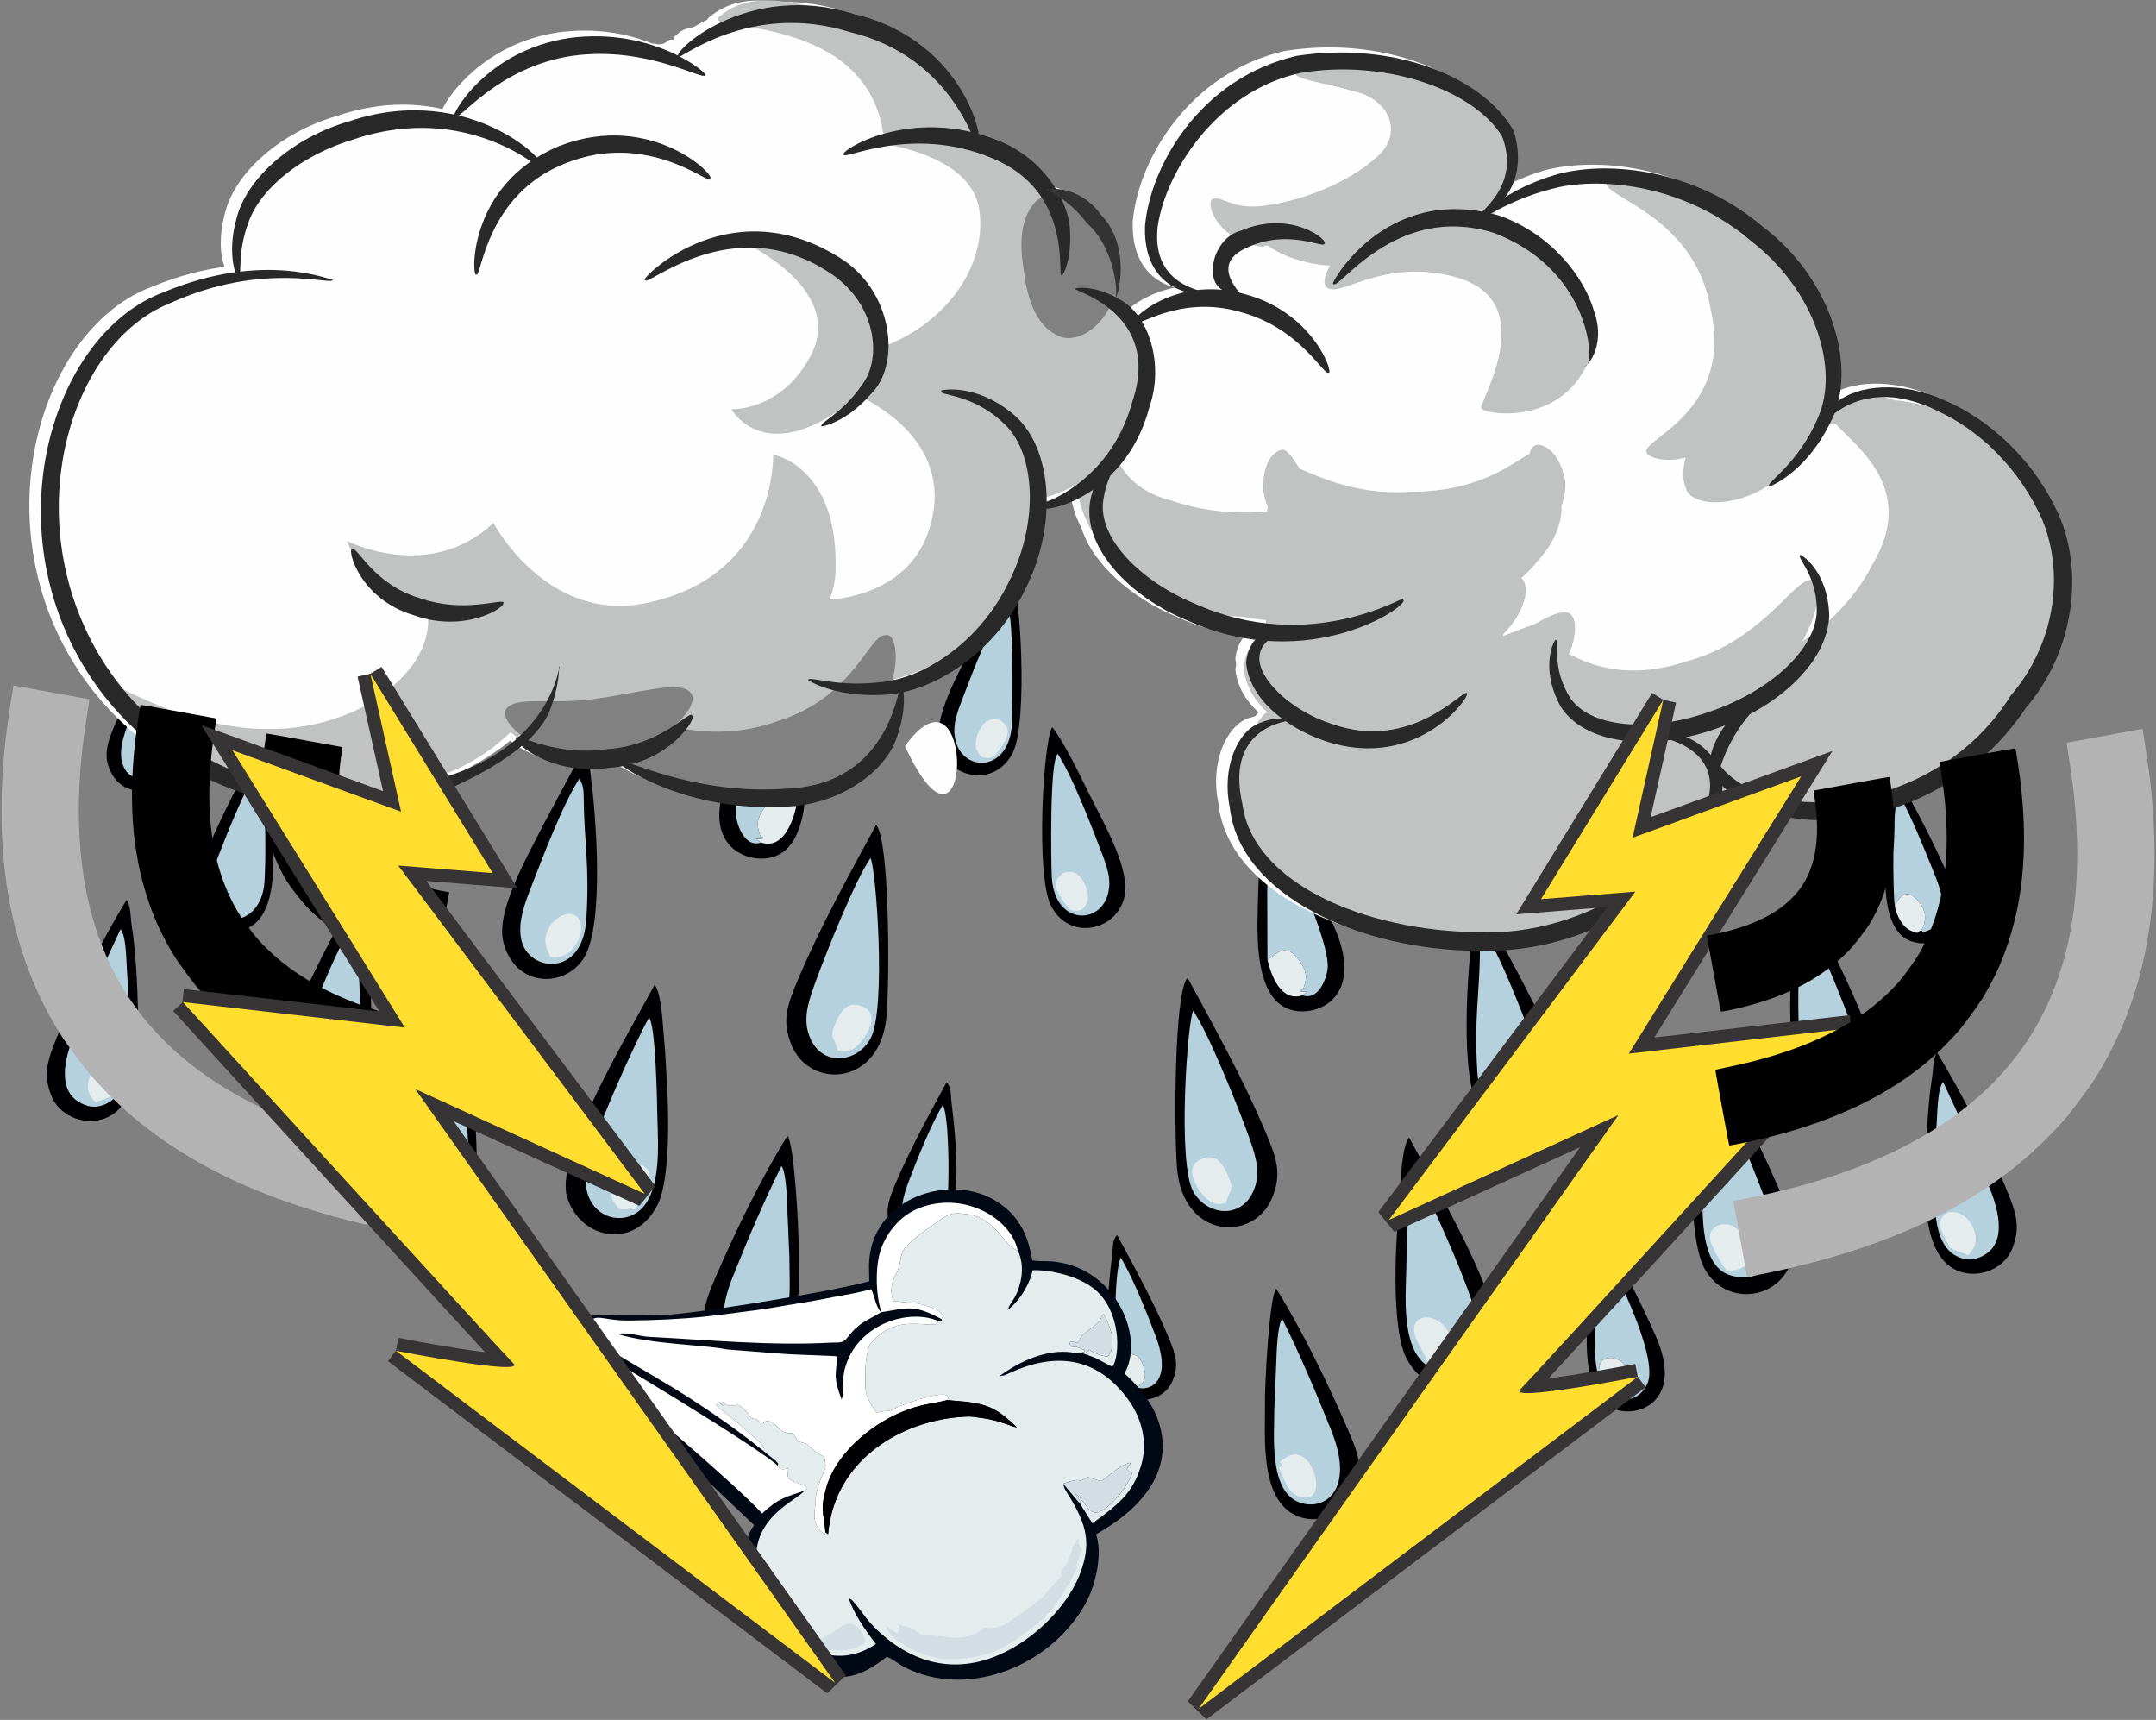 <?xml version="1.0" encoding="UTF-8" standalone="no"?>
<svg
   version="1.1"
   x="0"
   y="0"
   width="350"
   height="279.146"
   viewBox="0 0 350 279.146"
   id="svg94"
   sodipodi:docname="03006.svg"
   xml:space="preserve"
   inkscape:version="1.2.2 (732a01da63, 2022-12-09)"
   inkscape:export-filename="03006.png"
   inkscape:export-xdpi="96"
   inkscape:export-ydpi="96"
   xmlns:inkscape="http://www.inkscape.org/namespaces/inkscape"
   xmlns:sodipodi="http://sodipodi.sourceforge.net/DTD/sodipodi-0.dtd"
   xmlns="http://www.w3.org/2000/svg"
   xmlns:svg="http://www.w3.org/2000/svg"><rect x="0" y="0" width="350" height="279.146" fill="#808080" stroke="none"/><defs
     id="defs98"><style
       type="text/css"
       id="style2"><![CDATA[
    .fil6 {fill:#000002}
    .fil1 {fill:#010915}
    .fil9 {fill:#091825}
    .fil5 {fill:#56717E}
    .fil2 {fill:#68808D}
    .fil4 {fill:#8299A6}
    .fil7 {fill:#B5D1DE}
    .fil8 {fill:#D2DDE4}
    .fil3 {fill:#E5ECEE}
    .fil0 {fill:white}
   ]]></style><linearGradient
       id="linearGradient3959"><stop
         style="stop-color:#ffffff;stop-opacity:1;"
         offset="0"
         id="stop3961" /><stop
         style="stop-color:#ff5a5a;stop-opacity:1;"
         offset="1"
         id="stop3963" /></linearGradient><linearGradient
       id="linearGradient3948"><stop
         style="stop-color:#ff0000;stop-opacity:0;"
         offset="0"
         id="stop3950" /><stop
         style="stop-color:#ff0000;stop-opacity:0.589;"
         offset="1"
         id="stop3953" /></linearGradient><linearGradient
       id="linearGradient3950"><stop
         style="stop-color:#00ff00;stop-opacity:0.586;"
         offset="0"
         id="stop3952" /><stop
         style="stop-color:#00ff00;stop-opacity:0;"
         offset="1"
         id="stop3954" /></linearGradient><linearGradient
       id="linearGradient3938"><stop
         style="stop-color: rgb(223, 255, 236); stop-opacity: 1;"
         offset="0"
         id="stop3940" /><stop
         style="stop-color: rgb(44, 255, 128); stop-opacity: 1;"
         offset="1"
         id="stop3942" /></linearGradient><linearGradient
       id="linearGradient3930"><stop
         style="stop-color: rgb(255, 255, 255); stop-opacity: 0.658;"
         offset="0"
         id="stop3932" /><stop
         id="stop3946"
         offset="0.5"
         style="stop-color:#ff0000;stop-opacity:0.838;" /><stop
         style="stop-color:#ff0000;stop-opacity:0;"
         offset="1"
         id="stop3934" /></linearGradient><linearGradient
       id="linearGradient3894"><stop
         style="stop-color: rgb(255, 195, 195); stop-opacity: 1;"
         offset="0"
         id="stop3896" /><stop
         style="stop-color: rgb(255, 42, 42); stop-opacity: 1;"
         offset="1"
         id="stop3898" /></linearGradient><linearGradient
       id="linearGradient3882"><stop
         style="stop-color: rgb(255, 246, 209); stop-opacity: 1;"
         offset="0"
         id="stop3884" /><stop
         style="stop-color: rgb(255, 221, 85); stop-opacity: 1;"
         offset="1"
         id="stop3886" /></linearGradient><linearGradient
       id="linearGradient3860"><stop
         style="stop-color: rgb(99, 255, 162); stop-opacity: 1;"
         offset="0"
         id="stop3862" /><stop
         style="stop-color: rgb(0, 212, 85); stop-opacity: 1;"
         offset="1"
         id="stop3864" /></linearGradient><linearGradient
       id="linearGradient3842"><stop
         style="stop-color: rgb(198, 198, 198); stop-opacity: 1;"
         offset="0"
         id="stop3844" /><stop
         style="stop-color: rgb(78, 78, 78); stop-opacity: 1;"
         offset="1"
         id="stop3846" /></linearGradient><linearGradient
       id="linearGradient3832"><stop
         style="stop-color: rgb(102, 102, 102); stop-opacity: 1;"
         offset="0"
         id="stop3834" /><stop
         id="stop3840"
         offset="0.5"
         style="stop-color: rgb(198, 198, 198); stop-opacity: 1;" /><stop
         style="stop-color: rgb(102, 102, 102); stop-opacity: 1;"
         offset="1"
         id="stop3836" /></linearGradient><linearGradient
       id="linearGradient3052"><stop
         style="stop-color: rgb(142, 142, 142); stop-opacity: 1;"
         offset="0"
         id="stop3054" /><stop
         style="stop-color: rgb(77, 77, 77); stop-opacity: 1;"
         offset="1"
         id="stop3056" /></linearGradient></defs><sodipodi:namedview
     id="namedview96"
     pagecolor="#ffffff"
     bordercolor="#666666"
     borderopacity="1.0"
     inkscape:showpageshadow="2"
     inkscape:pageopacity="0.0"
     inkscape:pagecheckerboard="0"
     inkscape:deskcolor="#d1d1d1"
     showgrid="false"
     inkscape:zoom="0.63459187"
     inkscape:cx="204.06817"
     inkscape:cy="230.06913"
     inkscape:window-width="1600"
     inkscape:window-height="837"
     inkscape:window-x="-8"
     inkscape:window-y="-8"
     inkscape:window-maximized="1"
     inkscape:current-layer="svg94" /><g
     id="g1864"
     transform="matrix(0.559,0,0,0.559,-35.458,9.027)"><path
       class="fil6"
       d="m 471.744,377.95 c 6.918,13.736 23.024,9.707 26.374,-2.471 3.332,-12.113 -18.407,-48.103 -25.49,-61.332 -2.051,2.482 -2.377,12.016 -2.697,15.177 -0.547,5.411 -0.648,9.952 -0.979,15.529 -0.423,7.131 -0.8,25.962 2.791,33.096 z"
       id="path31-9"
       inkscape:connector-curvature="0"
       style="clip-rule:evenodd;fill:#000002;fill-rule:evenodd;stroke-width:0;image-rendering:optimizeQuality;shape-rendering:geometricPrecision;text-rendering:geometricPrecision" /><path
       class="fil6"
       d="m 558.538,287.547 c -1.944,2.615 -7.442,52.932 0.344,65.427 6.018,9.659 19.839,8.405 24.288,-1.593 2.953,-6.636 1.53,-11.161 -2.112,-19.95 -4.087,-9.865 -16.358,-36.222 -22.52,-43.884 z"
       id="path33-4"
       inkscape:connector-curvature="0"
       style="clip-rule:evenodd;fill:#000002;fill-rule:evenodd;stroke-width:0;image-rendering:optimizeQuality;shape-rendering:geometricPrecision;text-rendering:geometricPrecision" /><path
       class="fil6"
       d="m 408.301,267.717 c -3.896,4.205 -3.936,43.97 -3.066,55.117 1.634,20.943 22.436,21.727 27.674,8.701 2.771,-6.892 1.461,-11.072 -2.286,-19.81 -6.641,-15.487 -14.335,-29.254 -22.323,-44.008 z"
       id="path35-8"
       inkscape:connector-curvature="0"
       style="clip-rule:evenodd;fill:#000002;fill-rule:evenodd;stroke-width:0;image-rendering:optimizeQuality;shape-rendering:geometricPrecision;text-rendering:geometricPrecision" /><path
       class="fil6"
       d="m 504.793,267.39 -11.671,-21.815 c -2.033,2.542 -1.461,4.146 -1.879,7.295 -1.706,12.837 -3.988,43.688 1.872,53.37 5.361,8.857 19.985,8.914 23.424,-4.441 2.317,-8.997 -6.865,-24.706 -11.746,-34.409 z"
       id="path43-7"
       inkscape:connector-curvature="0"
       style="clip-rule:evenodd;fill:#000002;fill-rule:evenodd;stroke-width:0;image-rendering:optimizeQuality;shape-rendering:geometricPrecision;text-rendering:geometricPrecision" /><path
       class="fil6"
       d="m 434.038,357.974 c -2.027,2.585 -3.34,27.934 -3.256,33.507 0.143,9.545 -1.838,29.307 10.654,32.993 5.615,1.657 12.954,-1.023 15.29,-7.196 2.503,-6.613 1.868,-9.771 -1.806,-18.254 -5.797,-13.385 -13.19,-28.711 -20.882,-41.05 z"
       id="path45-0"
       inkscape:connector-curvature="0"
       style="clip-rule:evenodd;fill:#000002;fill-rule:evenodd;stroke-width:0;image-rendering:optimizeQuality;shape-rendering:geometricPrecision;text-rendering:geometricPrecision" /><path
       class="fil6"
       d="m 625.98,289.467 c -1.238,1.511 -1.116,5.116 -1.5,7.472 -1.135,6.957 -1.675,17.745 -1.817,24.545 -0.199,9.491 -1.129,28.612 10.694,31.795 5.502,1.481 12.29,-1.21 14.53,-7.103 2.228,-5.86 1.324,-9.697 -1.883,-17.307 -5.374,-12.753 -12.838,-27.571 -20.024,-39.402 z"
       id="path49-5"
       inkscape:connector-curvature="0"
       style="clip-rule:evenodd;fill:#000002;fill-rule:evenodd;stroke-width:0;image-rendering:optimizeQuality;shape-rendering:geometricPrecision;text-rendering:geometricPrecision" /><path
       class="fil6"
       d="m 431.735,215.438 c -2.197,2.745 -2.881,25.217 -3.008,30.772 -0.187,8.168 -1.359,28.252 10.101,30.97 7.847,1.861 20.842,-4.224 12.131,-24.044 -4.903,-11.156 -12.491,-27.825 -19.225,-37.698 z"
       id="path51-8"
       inkscape:connector-curvature="0"
       style="clip-rule:evenodd;fill:#000002;fill-rule:evenodd;stroke-width:0;image-rendering:optimizeQuality;shape-rendering:geometricPrecision;text-rendering:geometricPrecision" /><path
       class="fil6"
       d="m 380.117,215.134 c -2.877,-5.702 -7.357,-15.425 -11.118,-20.158 -2.574,3.898 -4.894,43.042 -0.343,51.866 5.328,10.332 18.807,7.312 21.249,-2.3 1.979,-7.788 -5.375,-20.661 -9.787,-29.408 z"
       id="path57-4"
       inkscape:connector-curvature="0"
       style="clip-rule:evenodd;fill:#000002;fill-rule:evenodd;stroke-width:0;image-rendering:optimizeQuality;shape-rendering:geometricPrecision;text-rendering:geometricPrecision" /><path
       class="fil6"
       d="m 586.258,243.209 c -2.32,2.981 -2.898,22.759 -2.906,28.015 -0.012,7.859 -1.19,24.292 8.973,27.021 4.821,1.294 10.976,-0.976 12.86,-6.306 1.942,-5.493 1.189,-8.037 -1.784,-15.031 -4.613,-10.852 -10.909,-23.764 -17.142,-33.699 z"
       id="path59-7"
       inkscape:connector-curvature="0"
       style="clip-rule:evenodd;fill:#000002;fill-rule:evenodd;stroke-width:0;image-rendering:optimizeQuality;shape-rendering:geometricPrecision;text-rendering:geometricPrecision" /><path
       class="fil6"
       d="m 527.211,338.044 c -2.47,2.754 -2.947,24.267 -2.929,27.924 0.038,7.93 -1.535,24.572 9.09,27.334 7.203,1.872 18.826,-3.696 10.842,-21.661 -5.17,-11.635 -10.847,-22.445 -17.003,-33.596 z"
       id="path61-7"
       inkscape:connector-curvature="0"
       style="clip-rule:evenodd;fill:#000002;fill-rule:evenodd;stroke-width:0;image-rendering:optimizeQuality;shape-rendering:geometricPrecision;text-rendering:geometricPrecision" /><path
       class="fil7"
       d="m 560.229,296.557 c -1.554,2.494 -2.18,24.093 -2.21,28.779 -0.048,7.406 -1.836,25.904 7.893,28.789 6.362,1.886 11.077,-0.695 12.578,-6.649 1.231,-4.882 -0.227,-9.829 -2.593,-15.839 -3.663,-9.302 -10.434,-27.251 -15.667,-35.081 z"
       id="path65-0"
       inkscape:connector-curvature="0"
       style="clip-rule:evenodd;fill:#b5d1de;fill-rule:evenodd;stroke-width:0;image-rendering:optimizeQuality;shape-rendering:geometricPrecision;text-rendering:geometricPrecision" /><path
       class="fil7"
       d="m 409.931,277.328 c -1.603,2.874 -4.681,44.076 0.04,52.501 4.105,7.325 15.06,8.32 18.052,-1.79 1.46,-4.931 -0.304,-9.814 -2.53,-15.854 -2.887,-7.834 -11.204,-28.673 -15.563,-34.856 z"
       id="path67-9"
       inkscape:connector-curvature="0"
       style="clip-rule:evenodd;fill:#b5d1de;fill-rule:evenodd;stroke-width:0;image-rendering:optimizeQuality;shape-rendering:geometricPrecision;text-rendering:geometricPrecision" /><path
       class="fil7"
       d="m 474.249,323.641 c -1.928,2.249 -2.342,24.191 -2.419,28.712 -0.132,7.796 -1.873,25.551 8.124,29.003 6.159,2.127 14.464,-2.518 12.42,-14.343 -1.415,-8.187 -14.241,-36.556 -18.125,-43.372 z"
       id="path69-4"
       inkscape:connector-curvature="0"
       style="clip-rule:evenodd;fill:#b5d1de;fill-rule:evenodd;stroke-width:0;image-rendering:optimizeQuality;shape-rendering:geometricPrecision;text-rendering:geometricPrecision" /><path
       class="fil7"
       d="m 494.484,254.273 c -1.321,2.221 -1.235,3.742 -1.267,6.251 -0.158,12.429 -1.762,19.254 -0.737,34.768 1.098,16.612 16.094,15.006 18.648,6.579 1.26,-4.158 0.11,-9.078 -2.096,-14.704 -3.581,-9.132 -9.415,-24.953 -14.548,-32.895 z"
       id="path81-3"
       inkscape:connector-curvature="0"
       style="clip-rule:evenodd;fill:#b5d1de;fill-rule:evenodd;stroke-width:0;image-rendering:optimizeQuality;shape-rendering:geometricPrecision;text-rendering:geometricPrecision" /><path
       class="fil6"
       d="m 613.812,207.678 c -2.334,2.477 -2.828,21.73 -2.87,25.038 -0.084,6.595 -1.001,21.996 7.99,24.577 4.638,1.331 9.223,-0.112 11.629,-4.978 2.065,-4.178 1.359,-7.745 -1.057,-13.41 -4.582,-10.741 -10.177,-20.95 -15.692,-31.227 z"
       id="path83-5"
       inkscape:connector-curvature="0"
       style="clip-rule:evenodd;fill:#000002;fill-rule:evenodd;stroke-width:0;image-rendering:optimizeQuality;shape-rendering:geometricPrecision;text-rendering:geometricPrecision" /><path
       class="fil7"
       d="m 435.793,366.749 c -1.402,1.63 -1.659,10.389 -1.723,12.75 l -0.579,13.791 c 0.068,7.271 -1.696,23.691 7.511,26.86 6.905,2.376 16.088,-3.332 9.071,-20.879 -4.5,-11.254 -8.907,-21.675 -14.28,-32.521 z"
       id="path85-7"
       inkscape:connector-curvature="0"
       style="clip-rule:evenodd;fill:#b5d1de;fill-rule:evenodd;stroke-width:0;image-rendering:optimizeQuality;shape-rendering:geometricPrecision;text-rendering:geometricPrecision" /><path
       class="fil7"
       d="m 627.735,298.004 c -1.705,1.827 -1.657,9.384 -1.906,12.419 -0.377,4.599 -0.297,8.948 -0.342,13.458 -0.073,7.271 -1.636,21.742 6.977,25.048 1.97,0.756 3.902,1.015 6.737,-0.417 7.059,-3.564 4.762,-12.926 2.133,-19.46 -4.309,-10.71 -8.681,-20.608 -13.599,-31.048 z"
       id="path89-2"
       inkscape:connector-curvature="0"
       style="clip-rule:evenodd;fill:#b5d1de;fill-rule:evenodd;stroke-width:0;image-rendering:optimizeQuality;shape-rendering:geometricPrecision;text-rendering:geometricPrecision" /><path
       class="fil6"
       d="m 387.845,342.438 c -1.46,1.457 -1.162,3.604 -1.389,5.463 -1.264,10.31 -4.652,38.413 6.282,41.891 4.004,1.274 9.203,-0.374 11.146,-4.893 1.851,-4.305 1.265,-7.241 -1.144,-12.904 -4.314,-10.139 -9.646,-19.882 -14.895,-29.558 z"
       id="path91-8"
       inkscape:connector-curvature="0"
       style="clip-rule:evenodd;fill:#000002;fill-rule:evenodd;stroke-width:0;image-rendering:optimizeQuality;shape-rendering:geometricPrecision;text-rendering:geometricPrecision" /><path
       class="fil6"
       d="m 537.384,217.159 c -1.936,2.399 -1.801,8.408 -2.1,11.567 -0.911,9.606 -3.127,33.494 7.54,35.878 4.016,0.898 8.785,-0.882 10.597,-5.175 1.679,-3.978 1.097,-7.651 -1.312,-13.014 -4.718,-10.503 -9.537,-19.137 -14.724,-29.255 z"
       id="path93-3"
       inkscape:connector-curvature="0"
       style="clip-rule:evenodd;fill:#000002;fill-rule:evenodd;stroke-width:0;image-rendering:optimizeQuality;shape-rendering:geometricPrecision;text-rendering:geometricPrecision" /><path
       class="fil7"
       d="m 370.592,202.722 c -2.411,2.101 -1.901,31.375 -1.746,35.334 0.564,14.418 13.992,14.451 16.332,5.384 1.121,-4.344 -0.196,-7.777 -2.164,-12.93 -2.768,-7.25 -8.343,-21.67 -12.421,-27.788 z"
       id="path99-8"
       inkscape:connector-curvature="0"
       style="clip-rule:evenodd;fill:#b5d1de;fill-rule:evenodd;stroke-width:0;image-rendering:optimizeQuality;shape-rendering:geometricPrecision;text-rendering:geometricPrecision" /><path
       class="fil7"
       d="m 431.506,262.438 c 1.614,-0.305 5,-5.867 9.145,0.139 1.494,2.165 2.29,3.668 1.946,5.963 -0.003,0.02 -0.267,1.077 -0.336,1.336 l -0.337,1.146 c -8.2e-4,0.027 -2.556,0.846 1.186,0.759 l -1.417,1.055 c 5.034,1.706 7.142,-5.815 7.307,-7.834 0.669,-8.2 -12.693,-37.011 -15.801,-41.285 -1.502,2.066 -0.98,6.141 -1.27,9.079 -0.338,3.43 -0.389,6.157 -0.483,9.649 z"
       id="path107-2"
       inkscape:connector-curvature="0"
       style="clip-rule:evenodd;fill:#b5d1de;fill-rule:evenodd;stroke-width:0;image-rendering:optimizeQuality;shape-rendering:geometricPrecision;text-rendering:geometricPrecision" /><path
       class="fil7"
       d="m 587.609,250.423 c -1.506,1.715 -1.276,7.876 -1.516,10.475 -0.507,5.483 -0.548,17.379 -0.18,23.281 1.01,16.207 21.98,14.77 13.635,-6.867 -3.357,-8.705 -7.53,-18.698 -11.939,-26.889 z"
       id="path109-9"
       inkscape:connector-curvature="0"
       style="clip-rule:evenodd;fill:#b5d1de;fill-rule:evenodd;stroke-width:0;image-rendering:optimizeQuality;shape-rendering:geometricPrecision;text-rendering:geometricPrecision" /><path
       class="fil7"
       d="m 527.501,382.746 0.355,-1.651 c 0.305,-1.245 0.165,-2.43 2.566,-2.938 1.361,-0.288 3.453,0.355 4.625,1.801 1.267,1.564 1.707,3.707 1.63,5.44 -0.135,3.052 -0.513,3.293 -4.017,3.607 4.326,3.043 8.434,-0.846 9.431,-4.12 2.451,-8.049 -9.506,-32.033 -13.476,-39.242 -1.477,1.898 -0.934,1.147 -1.159,4.093 -0.58,7.609 -1.814,27.713 0.044,33.009 z"
       id="path111-3"
       inkscape:connector-curvature="0"
       style="clip-rule:evenodd;fill:#b5d1de;fill-rule:evenodd;stroke-width:0;image-rendering:optimizeQuality;shape-rendering:geometricPrecision;text-rendering:geometricPrecision" /><path
       class="fil7"
       d="m 613.716,247.007 c 3.2e-4,-5.9e-4 2.404,-6.989 6.902,-1.398 1.43,1.778 2.076,3.479 1.801,5.421 -0.205,1.45 -0.46,2.236 -1.107,2.965 1.097,0.374 -0.711,1.091 2.546,-0.181 0.955,-0.373 1.728,-1.052 2.146,-1.602 3.418,-4.5 0.444,-11.516 -1.017,-15.155 -3.034,-7.558 -6.265,-15.513 -10.063,-22.69 -2.197,2.337 -1.764,30.064 -1.208,32.64 z"
       id="path119-4"
       inkscape:connector-curvature="0"
       style="clip-rule:evenodd;fill:#b5d1de;fill-rule:evenodd;stroke-width:0;image-rendering:optimizeQuality;shape-rendering:geometricPrecision;text-rendering:geometricPrecision" /><path
       class="fil7"
       d="m 537.443,254.469 c 2.854,-6.351 8.018,-1.527 8.144,3.713 0.101,4.221 0.503,-1.987 -0.112,1.547 -2.727,1.747 -2.231,1.151 -4.69,0.627 4.54,3.882 13.034,-0.47 8.328,-12.51 -3.253,-8.322 -6.498,-16.359 -10.625,-24.297 -1.526,2.512 -1.161,4.703 -1.274,7.197 -0.287,6.306 -1.039,17.896 0.229,23.722 z"
       id="path121-3"
       inkscape:connector-curvature="0"
       style="clip-rule:evenodd;fill:#b5d1de;fill-rule:evenodd;stroke-width:0;image-rendering:optimizeQuality;shape-rendering:geometricPrecision;text-rendering:geometricPrecision" /><path
       class="fil7"
       d="m 388.181,381.422 c 1.241,-2.672 -0.081,-1.682 0.701,-3.756 2.666,-1.098 5.056,-1.068 6.342,2.19 0.989,2.506 1.249,4.871 -0.845,6.099 -0.263,0.154 -0.997,0.36 -1.268,0.42 2.172,1.681 11.641,0.54 5.905,-14.671 -2.548,-6.755 -6.456,-16.557 -10.056,-22.679 -1.988,2.719 -2.161,27.799 -0.779,32.398 z"
       id="path123-0"
       inkscape:connector-curvature="0"
       style="clip-rule:evenodd;fill:#b5d1de;fill-rule:evenodd;stroke-width:0;image-rendering:optimizeQuality;shape-rendering:geometricPrecision;text-rendering:geometricPrecision" /><path
       class="fil3"
       d="m 419.444,333.129 c 1.061,-4.191 2.707,-3.276 0.454,-8.294 -1.72,-3.83 -3.666,-5.884 -7.348,-4.525 -6.977,2.575 0.478,11.376 2.245,12.334 2.112,1.145 3.216,0.775 4.649,0.485 z"
       id="path139-7"
       inkscape:connector-curvature="0"
       style="clip-rule:evenodd;fill:#e5ecee;fill-rule:evenodd;stroke-width:0;image-rendering:optimizeQuality;shape-rendering:geometricPrecision;text-rendering:geometricPrecision" /><path
       class="fil3"
       d="m 564.938,353.048 c 3.107,-0.597 8.996,-0.72 5.154,-9.164 -3.263,-7.171 -9.989,-4.75 -10.104,-1.026 -0.079,2.569 3.484,7.899 4.95,10.19 z"
       id="path141-5"
       inkscape:connector-curvature="0"
       style="clip-rule:evenodd;fill:#e5ecee;fill-rule:evenodd;stroke-width:0;image-rendering:optimizeQuality;shape-rendering:geometricPrecision;text-rendering:geometricPrecision" /><path
       class="fil3"
       d="m 475.098,373.459 3.16,5.956 c 3.085,-0.749 0.459,0.235 4.673,-0.133 1.331,-1.614 2.628,-3.301 2.252,-5.398 -1.823,-10.179 -14.775,-9.75 -10.085,-0.426 z"
       id="path143-0"
       inkscape:connector-curvature="0"
       style="clip-rule:evenodd;fill:#e5ecee;fill-rule:evenodd;stroke-width:0;image-rendering:optimizeQuality;shape-rendering:geometricPrecision;text-rendering:geometricPrecision" /><path
       class="fil3"
       d="m 431.506,262.438 c 1.059,4.657 3.94,12.444 10.186,10.398 l 1.417,-1.055 c -3.742,0.087 -1.188,-0.732 -1.186,-0.759 l 0.337,-1.146 c 0.069,-0.259 0.333,-1.317 0.336,-1.336 0.345,-2.295 -0.451,-3.798 -1.946,-5.963 -4.144,-6.006 -7.53,-0.444 -9.145,-0.139 z"
       id="path145-4"
       inkscape:connector-curvature="0"
       style="clip-rule:evenodd;fill:#e5ecee;fill-rule:evenodd;stroke-width:0;image-rendering:optimizeQuality;shape-rendering:geometricPrecision;text-rendering:geometricPrecision" /><path
       class="fil3"
       d="m 502.901,306.094 0.443,-1.046 c 0.056,-0.138 0.328,-0.786 0.395,-0.966 0.186,-0.497 0.434,-1.078 0.539,-1.726 1.163,-7.142 -9.766,-13.123 -10.34,-4.732 -0.167,2.434 2.033,6.638 4.579,7.778 1.783,0.799 2.782,0.813 4.383,0.692 z"
       id="path147-5"
       inkscape:connector-curvature="0"
       style="clip-rule:evenodd;fill:#e5ecee;fill-rule:evenodd;stroke-width:0;image-rendering:optimizeQuality;shape-rendering:geometricPrecision;text-rendering:geometricPrecision" /><path
       class="fil3"
       d="m 434.814,410.062 c 2.295,4.931 2.759,7.038 5.437,8.104 9.882,3.934 4.576,-15.944 -3.042,-11.336 -4.766,2.883 0.659,0.819 -2.396,3.232 z"
       id="path149-2"
       inkscape:connector-curvature="0"
       style="clip-rule:evenodd;fill:#e5ecee;fill-rule:evenodd;stroke-width:0;image-rendering:optimizeQuality;shape-rendering:geometricPrecision;text-rendering:geometricPrecision" /><path
       class="fil3"
       d="m 629.744,346.147 c 0.172,0.086 0.34,0.041 0.518,0.253 0.194,0.23 0.83,0.393 0.994,0.46 0.853,0.35 0.389,0.145 1.325,0.485 1.106,0.402 1.268,0.388 2.334,0.947 1.962,-1.915 2.731,-3.76 2.048,-6.434 -1.777,-6.959 -9.424,-7.996 -10.03,-2.988 -0.258,2.128 1.631,4.85 2.81,7.278 z"
       id="path151-0"
       inkscape:connector-curvature="0"
       style="clip-rule:evenodd;fill:#e5ecee;fill-rule:evenodd;stroke-width:0;image-rendering:optimizeQuality;shape-rendering:geometricPrecision;text-rendering:geometricPrecision" /><path
       class="fil3"
       d="m 527.501,382.746 c -0.101,1.091 0.739,2.733 1.582,3.947 0.428,0.617 1.071,1.358 1.698,1.761 1.398,0.898 0.911,0.543 1.88,0.552 3.504,-0.314 3.882,-0.555 4.017,-3.607 0.077,-1.733 -0.363,-3.876 -1.63,-5.44 -1.172,-1.446 -3.264,-2.089 -4.625,-1.801 -2.401,0.507 -2.261,1.693 -2.566,2.938 z"
       id="path153-0"
       inkscape:connector-curvature="0"
       style="clip-rule:evenodd;fill:#e5ecee;fill-rule:evenodd;stroke-width:0;image-rendering:optimizeQuality;shape-rendering:geometricPrecision;text-rendering:geometricPrecision" /><path
       class="fil3"
       d="m 370.719,238.674 c -1.137,1.875 -0.929,3.444 2.039,7.588 0.977,1.364 1.606,2.086 3.101,2.036 1.678,-0.056 2.598,-0.65 3.287,-2.558 0.704,-1.95 -0.269,-5.344 -2.059,-7.266 -0.959,-1.029 -1.637,-1.322 -2.925,-1.425 -0.185,-0.015 -1.557,0.05 -1.964,0.236 z"
       id="path155-1"
       inkscape:connector-curvature="0"
       style="clip-rule:evenodd;fill:#e5ecee;fill-rule:evenodd;stroke-width:0;image-rendering:optimizeQuality;shape-rendering:geometricPrecision;text-rendering:geometricPrecision" /><path
       class="fil3"
       d="m 613.716,247.007 c 0.228,1.442 1.143,3.863 2.574,5.513 0.565,0.652 1.5,1.39 2.277,1.648 2.668,0.884 0.808,0.657 2.745,-0.173 0.647,-0.729 0.902,-1.515 1.107,-2.965 0.275,-1.942 -0.37,-3.643 -1.801,-5.421 -4.498,-5.591 -6.902,1.398 -6.902,1.398 z"
       id="path157-9"
       inkscape:connector-curvature="0"
       style="clip-rule:evenodd;fill:#e5ecee;fill-rule:evenodd;stroke-width:0;image-rendering:optimizeQuality;shape-rendering:geometricPrecision;text-rendering:geometricPrecision" /><path
       class="fil3"
       d="m 537.443,254.469 c -0.048,2.518 1.487,5.068 3.342,5.887 2.459,0.524 1.963,1.12 4.69,-0.627 0.615,-3.534 0.213,2.674 0.112,-1.547 -0.125,-5.24 -5.29,-10.065 -8.144,-3.713 z"
       id="path159-4"
       inkscape:connector-curvature="0"
       style="clip-rule:evenodd;fill:#e5ecee;fill-rule:evenodd;stroke-width:0;image-rendering:optimizeQuality;shape-rendering:geometricPrecision;text-rendering:geometricPrecision" /><path
       class="fil3"
       d="m 388.181,381.422 c 0.437,1.149 1.069,2.63 1.972,3.631 0.451,0.5 0.774,0.772 1.456,1.065 1.402,0.602 0.95,0.264 1.503,0.257 0.271,-0.06 1.005,-0.265 1.268,-0.42 2.093,-1.228 1.834,-3.592 0.845,-6.099 -1.286,-3.258 -3.676,-3.288 -6.342,-2.19 -0.783,2.075 0.54,1.084 -0.701,3.756 z"
       id="path161-7"
       inkscape:connector-curvature="0"
       style="clip-rule:evenodd;fill:#e5ecee;fill-rule:evenodd;stroke-width:0;image-rendering:optimizeQuality;shape-rendering:geometricPrecision;text-rendering:geometricPrecision" /></g><g
     id="g1904"
     transform="matrix(0.559,0,0,0.559,0.597,-1.489)"><path
       class="fil6"
       d="m 189.921,352.411 c -6.918,13.736 -23.024,9.707 -26.374,-2.471 -3.332,-12.113 18.407,-48.103 25.49,-61.332 2.051,2.482 2.377,12.016 2.697,15.177 0.547,5.411 0.648,9.952 0.979,15.529 0.423,7.131 0.8,25.962 -2.791,33.096 z"
       id="path1750"
       inkscape:connector-curvature="0"
       style="clip-rule:evenodd;fill:#000002;fill-rule:evenodd;stroke-width:0;image-rendering:optimizeQuality;shape-rendering:geometricPrecision;text-rendering:geometricPrecision" /><path
       class="fil6"
       d="m 103.127,262.008 c 1.944,2.615 7.442,52.932 -0.344,65.427 -6.018,9.659 -19.839,8.405 -24.288,-1.593 -2.953,-6.636 -1.53,-11.161 2.112,-19.95 4.087,-9.865 16.358,-36.222 22.52,-43.884 z"
       id="path1752"
       inkscape:connector-curvature="0"
       style="clip-rule:evenodd;fill:#000002;fill-rule:evenodd;stroke-width:0;image-rendering:optimizeQuality;shape-rendering:geometricPrecision;text-rendering:geometricPrecision" /><path
       class="fil6"
       d="m 253.363,242.177 c 3.896,4.205 3.936,43.97 3.066,55.117 -1.634,20.943 -22.436,21.727 -27.674,8.701 -2.771,-6.892 -1.461,-11.072 2.286,-19.81 6.641,-15.487 14.335,-29.254 22.323,-44.008 z"
       id="path1754"
       inkscape:connector-curvature="0"
       style="clip-rule:evenodd;fill:#000002;fill-rule:evenodd;stroke-width:0;image-rendering:optimizeQuality;shape-rendering:geometricPrecision;text-rendering:geometricPrecision" /><path
       class="fil6"
       d="m 156.872,241.851 11.671,-21.815 c 2.033,2.542 1.461,4.146 1.879,7.295 1.706,12.837 3.988,43.688 -1.872,53.37 -5.361,8.857 -19.985,8.914 -23.424,-4.441 -2.317,-8.997 6.865,-24.706 11.746,-34.409 z"
       id="path1756"
       inkscape:connector-curvature="0"
       style="clip-rule:evenodd;fill:#000002;fill-rule:evenodd;stroke-width:0;image-rendering:optimizeQuality;shape-rendering:geometricPrecision;text-rendering:geometricPrecision" /><path
       class="fil6"
       d="m 227.627,332.435 c 2.027,2.585 3.34,27.934 3.256,33.507 -0.143,9.545 1.838,29.307 -10.654,32.993 -5.615,1.657 -12.954,-1.023 -15.29,-7.196 -2.503,-6.613 -1.868,-9.771 1.806,-18.254 5.797,-13.385 13.19,-28.711 20.882,-41.05 z"
       id="path1758"
       inkscape:connector-curvature="0"
       style="clip-rule:evenodd;fill:#000002;fill-rule:evenodd;stroke-width:0;image-rendering:optimizeQuality;shape-rendering:geometricPrecision;text-rendering:geometricPrecision" /><path
       class="fil6"
       d="m 35.684,263.928 c 1.238,1.511 1.116,5.116 1.5,7.472 1.135,6.957 1.675,17.745 1.817,24.545 0.199,9.491 1.129,28.612 -10.694,31.795 -5.502,1.481 -12.29,-1.21 -14.53,-7.103 -2.228,-5.86 -1.324,-9.697 1.883,-17.307 5.374,-12.753 12.838,-27.571 20.024,-39.402 z"
       id="path1760"
       inkscape:connector-curvature="0"
       style="clip-rule:evenodd;fill:#000002;fill-rule:evenodd;stroke-width:0;image-rendering:optimizeQuality;shape-rendering:geometricPrecision;text-rendering:geometricPrecision" /><path
       class="fil6"
       d="m 229.93,189.899 c 2.197,2.745 2.881,25.217 3.008,30.772 0.187,8.168 1.359,28.252 -10.101,30.97 -7.847,1.861 -20.842,-4.224 -12.131,-24.044 4.903,-11.156 12.491,-27.825 19.225,-37.698 z"
       id="path1762"
       inkscape:connector-curvature="0"
       style="clip-rule:evenodd;fill:#000002;fill-rule:evenodd;stroke-width:0;image-rendering:optimizeQuality;shape-rendering:geometricPrecision;text-rendering:geometricPrecision" /><path
       class="fil6"
       d="m 281.548,189.594 c 2.877,-5.702 7.357,-15.425 11.118,-20.158 2.574,3.898 4.894,43.042 0.343,51.866 -5.328,10.332 -18.807,7.312 -21.249,-2.3 -1.979,-7.788 5.375,-20.661 9.787,-29.408 z"
       id="path1764"
       inkscape:connector-curvature="0"
       style="clip-rule:evenodd;fill:#000002;fill-rule:evenodd;stroke-width:0;image-rendering:optimizeQuality;shape-rendering:geometricPrecision;text-rendering:geometricPrecision" /><path
       class="fil6"
       d="m 75.406,217.669 c 2.32,2.981 2.898,22.759 2.906,28.015 0.012,7.859 1.19,24.292 -8.973,27.021 -4.821,1.294 -10.976,-0.976 -12.86,-6.306 -1.942,-5.493 -1.189,-8.037 1.784,-15.031 4.613,-10.852 10.909,-23.764 17.142,-33.699 z"
       id="path1766"
       inkscape:connector-curvature="0"
       style="clip-rule:evenodd;fill:#000002;fill-rule:evenodd;stroke-width:0;image-rendering:optimizeQuality;shape-rendering:geometricPrecision;text-rendering:geometricPrecision" /><path
       class="fil6"
       d="m 134.454,312.504 c 2.47,2.754 2.947,24.267 2.929,27.924 -0.038,7.93 1.535,24.572 -9.09,27.334 -7.203,1.872 -18.826,-3.696 -10.842,-21.661 5.17,-11.635 10.847,-22.445 17.003,-33.596 z"
       id="path1768"
       inkscape:connector-curvature="0"
       style="clip-rule:evenodd;fill:#000002;fill-rule:evenodd;stroke-width:0;image-rendering:optimizeQuality;shape-rendering:geometricPrecision;text-rendering:geometricPrecision" /><path
       class="fil7"
       d="m 101.436,271.017 c 1.554,2.494 2.18,24.093 2.21,28.779 0.048,7.406 1.836,25.904 -7.893,28.789 -6.362,1.886 -11.077,-0.695 -12.578,-6.649 -1.231,-4.882 0.227,-9.829 2.593,-15.839 3.663,-9.302 10.434,-27.251 15.667,-35.081 z"
       id="path1770"
       inkscape:connector-curvature="0"
       style="clip-rule:evenodd;fill:#b5d1de;fill-rule:evenodd;stroke-width:0;image-rendering:optimizeQuality;shape-rendering:geometricPrecision;text-rendering:geometricPrecision" /><path
       class="fil7"
       d="m 251.734,251.789 c 1.603,2.874 4.681,44.076 -0.04,52.501 -4.105,7.325 -15.06,8.32 -18.052,-1.79 -1.46,-4.931 0.304,-9.814 2.53,-15.854 2.887,-7.834 11.204,-28.673 15.563,-34.856 z"
       id="path1772"
       inkscape:connector-curvature="0"
       style="clip-rule:evenodd;fill:#b5d1de;fill-rule:evenodd;stroke-width:0;image-rendering:optimizeQuality;shape-rendering:geometricPrecision;text-rendering:geometricPrecision" /><path
       class="fil7"
       d="m 187.415,298.101 c 1.928,2.249 2.342,24.191 2.419,28.712 0.132,7.796 1.873,25.551 -8.124,29.003 -6.159,2.127 -14.464,-2.518 -12.42,-14.343 1.415,-8.187 14.241,-36.556 18.125,-43.372 z"
       id="path1774"
       inkscape:connector-curvature="0"
       style="clip-rule:evenodd;fill:#b5d1de;fill-rule:evenodd;stroke-width:0;image-rendering:optimizeQuality;shape-rendering:geometricPrecision;text-rendering:geometricPrecision" /><path
       class="fil7"
       d="m 167.181,228.734 c 1.321,2.221 1.235,3.742 1.267,6.251 0.158,12.429 1.762,19.254 0.737,34.768 -1.098,16.612 -16.094,15.006 -18.648,6.579 -1.26,-4.158 -0.11,-9.078 2.096,-14.704 3.581,-9.132 9.415,-24.953 14.548,-32.895 z"
       id="path1776"
       inkscape:connector-curvature="0"
       style="clip-rule:evenodd;fill:#b5d1de;fill-rule:evenodd;stroke-width:0;image-rendering:optimizeQuality;shape-rendering:geometricPrecision;text-rendering:geometricPrecision" /><path
       class="fil6"
       d="m 47.853,182.139 c 2.334,2.477 2.828,21.73 2.87,25.038 0.084,6.595 1.001,21.996 -7.99,24.577 -4.638,1.331 -9.223,-0.112 -11.629,-4.978 -2.065,-4.178 -1.359,-7.745 1.057,-13.41 4.582,-10.741 10.177,-20.95 15.692,-31.227 z"
       id="path1778"
       inkscape:connector-curvature="0"
       style="clip-rule:evenodd;fill:#000002;fill-rule:evenodd;stroke-width:0;image-rendering:optimizeQuality;shape-rendering:geometricPrecision;text-rendering:geometricPrecision" /><path
       class="fil7"
       d="m 225.871,341.209 c 1.402,1.63 1.659,10.389 1.723,12.75 l 0.579,13.791 c -0.068,7.271 1.696,23.691 -7.511,26.86 -6.905,2.376 -16.088,-3.332 -9.071,-20.879 4.5,-11.254 8.907,-21.675 14.28,-32.521 z"
       id="path1780"
       inkscape:connector-curvature="0"
       style="clip-rule:evenodd;fill:#b5d1de;fill-rule:evenodd;stroke-width:0;image-rendering:optimizeQuality;shape-rendering:geometricPrecision;text-rendering:geometricPrecision" /><path
       class="fil7"
       d="m 33.929,272.465 c 1.705,1.827 1.657,9.384 1.906,12.419 0.377,4.599 0.297,8.948 0.342,13.458 0.073,7.271 1.636,21.742 -6.977,25.048 -1.97,0.756 -3.902,1.015 -6.737,-0.417 -7.059,-3.564 -4.762,-12.926 -2.133,-19.46 4.309,-10.71 8.681,-20.608 13.599,-31.048 z"
       id="path1782"
       inkscape:connector-curvature="0"
       style="clip-rule:evenodd;fill:#b5d1de;fill-rule:evenodd;stroke-width:0;image-rendering:optimizeQuality;shape-rendering:geometricPrecision;text-rendering:geometricPrecision" /><path
       class="fil6"
       d="m 273.82,316.899 c 1.46,1.457 1.162,3.604 1.389,5.463 1.264,10.31 4.652,38.413 -6.282,41.891 -4.004,1.274 -9.203,-0.374 -11.146,-4.893 -1.851,-4.305 -1.265,-7.241 1.144,-12.904 4.314,-10.139 9.646,-19.882 14.895,-29.558 z"
       id="path1784"
       inkscape:connector-curvature="0"
       style="clip-rule:evenodd;fill:#000002;fill-rule:evenodd;stroke-width:0;image-rendering:optimizeQuality;shape-rendering:geometricPrecision;text-rendering:geometricPrecision" /><path
       class="fil6"
       d="m 124.28,191.62 c 1.936,2.399 1.801,8.408 2.1,11.567 0.911,9.606 3.127,33.494 -7.54,35.878 -4.016,0.898 -8.785,-0.882 -10.597,-5.175 -1.679,-3.978 -1.097,-7.651 1.312,-13.014 4.718,-10.503 9.537,-19.137 14.724,-29.255 z"
       id="path1786"
       inkscape:connector-curvature="0"
       style="clip-rule:evenodd;fill:#000002;fill-rule:evenodd;stroke-width:0;image-rendering:optimizeQuality;shape-rendering:geometricPrecision;text-rendering:geometricPrecision" /><path
       class="fil7"
       d="m 291.073,177.183 c 2.411,2.101 1.901,31.375 1.746,35.334 -0.564,14.418 -13.992,14.451 -16.332,5.384 -1.121,-4.344 0.196,-7.777 2.164,-12.93 2.768,-7.25 8.343,-21.67 12.421,-27.788 z"
       id="path1788"
       inkscape:connector-curvature="0"
       style="clip-rule:evenodd;fill:#b5d1de;fill-rule:evenodd;stroke-width:0;image-rendering:optimizeQuality;shape-rendering:geometricPrecision;text-rendering:geometricPrecision" /><path
       class="fil7"
       d="m 230.159,236.899 c -1.614,-0.305 -5,-5.867 -9.145,0.139 -1.494,2.165 -2.29,3.668 -1.946,5.963 0.003,0.02 0.267,1.077 0.336,1.336 l 0.337,1.146 c 8.2e-4,0.027 2.556,0.846 -1.186,0.759 l 1.417,1.055 c -5.034,1.706 -7.142,-5.815 -7.307,-7.834 -0.669,-8.2 12.693,-37.011 15.801,-41.285 1.502,2.066 0.98,6.141 1.27,9.079 0.338,3.43 0.389,6.157 0.483,9.649 z"
       id="path1790"
       inkscape:connector-curvature="0"
       style="clip-rule:evenodd;fill:#b5d1de;fill-rule:evenodd;stroke-width:0;image-rendering:optimizeQuality;shape-rendering:geometricPrecision;text-rendering:geometricPrecision" /><path
       class="fil7"
       d="m 74.055,224.884 c 1.506,1.715 1.276,7.876 1.516,10.475 0.507,5.483 0.548,17.379 0.18,23.281 -1.01,16.207 -21.98,14.77 -13.635,-6.867 3.357,-8.705 7.53,-18.698 11.939,-26.889 z"
       id="path1792"
       inkscape:connector-curvature="0"
       style="clip-rule:evenodd;fill:#b5d1de;fill-rule:evenodd;stroke-width:0;image-rendering:optimizeQuality;shape-rendering:geometricPrecision;text-rendering:geometricPrecision" /><path
       class="fil7"
       d="m 134.164,357.207 -0.355,-1.651 c -0.305,-1.245 -0.165,-2.43 -2.566,-2.938 -1.361,-0.288 -3.453,0.355 -4.625,1.801 -1.267,1.564 -1.707,3.707 -1.63,5.44 0.135,3.052 0.513,3.293 4.017,3.607 -4.326,3.043 -8.434,-0.846 -9.431,-4.12 -2.451,-8.049 9.506,-32.033 13.476,-39.242 1.477,1.898 0.934,1.147 1.159,4.093 0.58,7.609 1.814,27.713 -0.044,33.009 z"
       id="path1794"
       inkscape:connector-curvature="0"
       style="clip-rule:evenodd;fill:#b5d1de;fill-rule:evenodd;stroke-width:0;image-rendering:optimizeQuality;shape-rendering:geometricPrecision;text-rendering:geometricPrecision" /><path
       class="fil7"
       d="m 47.949,221.467 c -3.2e-4,-5.9e-4 -2.404,-6.989 -6.902,-1.398 -1.43,1.778 -2.076,3.479 -1.801,5.421 0.205,1.45 0.46,2.236 1.107,2.965 -1.097,0.374 0.711,1.091 -2.546,-0.181 -0.955,-0.373 -1.728,-1.052 -2.146,-1.602 -3.418,-4.5 -0.444,-11.516 1.017,-15.155 3.034,-7.558 6.265,-15.513 10.063,-22.69 2.197,2.337 1.764,30.064 1.208,32.64 z"
       id="path1796"
       inkscape:connector-curvature="0"
       style="clip-rule:evenodd;fill:#b5d1de;fill-rule:evenodd;stroke-width:0;image-rendering:optimizeQuality;shape-rendering:geometricPrecision;text-rendering:geometricPrecision" /><path
       class="fil7"
       d="m 124.221,228.929 c -2.854,-6.351 -8.018,-1.527 -8.144,3.713 -0.101,4.221 -0.503,-1.987 0.112,1.547 2.727,1.747 2.231,1.151 4.69,0.627 -4.54,3.882 -13.034,-0.47 -8.328,-12.51 3.253,-8.322 6.498,-16.359 10.625,-24.297 1.526,2.512 1.161,4.703 1.274,7.197 0.287,6.306 1.039,17.896 -0.229,23.722 z"
       id="path1798"
       inkscape:connector-curvature="0"
       style="clip-rule:evenodd;fill:#b5d1de;fill-rule:evenodd;stroke-width:0;image-rendering:optimizeQuality;shape-rendering:geometricPrecision;text-rendering:geometricPrecision" /><path
       class="fil7"
       d="m 273.483,355.882 c -1.241,-2.672 0.081,-1.682 -0.701,-3.756 -2.666,-1.098 -5.056,-1.068 -6.342,2.19 -0.989,2.506 -1.249,4.871 0.845,6.099 0.263,0.154 0.997,0.36 1.268,0.42 -2.172,1.681 -11.641,0.54 -5.905,-14.671 2.548,-6.755 6.456,-16.557 10.056,-22.679 1.988,2.719 2.161,27.799 0.779,32.398 z"
       id="path1800"
       inkscape:connector-curvature="0"
       style="clip-rule:evenodd;fill:#b5d1de;fill-rule:evenodd;stroke-width:0;image-rendering:optimizeQuality;shape-rendering:geometricPrecision;text-rendering:geometricPrecision" /><path
       class="fil3"
       d="m 242.22,307.59 c -1.061,-4.191 -2.707,-3.276 -0.454,-8.294 1.72,-3.83 3.666,-5.884 7.348,-4.525 6.977,2.575 -0.478,11.376 -2.245,12.334 -2.112,1.145 -3.216,0.775 -4.649,0.485 z"
       id="path1802"
       inkscape:connector-curvature="0"
       style="clip-rule:evenodd;fill:#e5ecee;fill-rule:evenodd;stroke-width:0;image-rendering:optimizeQuality;shape-rendering:geometricPrecision;text-rendering:geometricPrecision" /><path
       class="fil3"
       d="m 96.727,327.508 c -3.107,-0.597 -8.996,-0.72 -5.154,-9.164 3.263,-7.171 9.989,-4.75 10.104,-1.026 0.079,2.569 -3.484,7.899 -4.95,10.19 z"
       id="path1804"
       inkscape:connector-curvature="0"
       style="clip-rule:evenodd;fill:#e5ecee;fill-rule:evenodd;stroke-width:0;image-rendering:optimizeQuality;shape-rendering:geometricPrecision;text-rendering:geometricPrecision" /><path
       class="fil3"
       d="m 186.566,347.919 -3.16,5.956 c -3.085,-0.749 -0.459,0.235 -4.673,-0.133 -1.331,-1.614 -2.628,-3.301 -2.252,-5.398 1.823,-10.179 14.775,-9.75 10.085,-0.426 z"
       id="path1806"
       inkscape:connector-curvature="0"
       style="clip-rule:evenodd;fill:#e5ecee;fill-rule:evenodd;stroke-width:0;image-rendering:optimizeQuality;shape-rendering:geometricPrecision;text-rendering:geometricPrecision" /><path
       class="fil3"
       d="m 230.159,236.899 c -1.059,4.657 -3.94,12.444 -10.186,10.398 l -1.417,-1.055 c 3.742,0.087 1.188,-0.732 1.186,-0.759 l -0.337,-1.146 c -0.069,-0.259 -0.333,-1.317 -0.336,-1.336 -0.345,-2.295 0.451,-3.798 1.946,-5.963 4.144,-6.006 7.53,-0.444 9.145,-0.139 z"
       id="path1808"
       inkscape:connector-curvature="0"
       style="clip-rule:evenodd;fill:#e5ecee;fill-rule:evenodd;stroke-width:0;image-rendering:optimizeQuality;shape-rendering:geometricPrecision;text-rendering:geometricPrecision" /><path
       class="fil3"
       d="m 158.764,280.554 -0.443,-1.046 c -0.056,-0.138 -0.328,-0.786 -0.395,-0.966 -0.186,-0.497 -0.434,-1.078 -0.539,-1.726 -1.163,-7.142 9.766,-13.123 10.34,-4.732 0.167,2.434 -2.033,6.638 -4.579,7.778 -1.783,0.799 -2.782,0.813 -4.383,0.692 z"
       id="path1810"
       inkscape:connector-curvature="0"
       style="clip-rule:evenodd;fill:#e5ecee;fill-rule:evenodd;stroke-width:0;image-rendering:optimizeQuality;shape-rendering:geometricPrecision;text-rendering:geometricPrecision" /><path
       class="fil3"
       d="m 226.851,384.523 c -2.295,4.931 -2.759,7.038 -5.437,8.104 -9.882,3.934 -4.576,-15.944 3.042,-11.336 4.766,2.883 -0.659,0.819 2.396,3.232 z"
       id="path1812"
       inkscape:connector-curvature="0"
       style="clip-rule:evenodd;fill:#e5ecee;fill-rule:evenodd;stroke-width:0;image-rendering:optimizeQuality;shape-rendering:geometricPrecision;text-rendering:geometricPrecision" /><path
       class="fil3"
       d="m 31.921,320.607 c -0.172,0.086 -0.34,0.041 -0.518,0.253 -0.194,0.23 -0.83,0.393 -0.994,0.46 -0.853,0.35 -0.389,0.145 -1.325,0.485 -1.106,0.402 -1.268,0.388 -2.334,0.947 -1.962,-1.915 -2.731,-3.76 -2.048,-6.434 1.777,-6.959 9.424,-7.996 10.03,-2.988 0.258,2.128 -1.631,4.85 -2.81,7.278 z"
       id="path1814"
       inkscape:connector-curvature="0"
       style="clip-rule:evenodd;fill:#e5ecee;fill-rule:evenodd;stroke-width:0;image-rendering:optimizeQuality;shape-rendering:geometricPrecision;text-rendering:geometricPrecision" /><path
       class="fil3"
       d="m 134.164,357.207 c 0.101,1.091 -0.739,2.733 -1.582,3.947 -0.428,0.617 -1.071,1.358 -1.698,1.761 -1.398,0.898 -0.911,0.543 -1.88,0.552 -3.504,-0.314 -3.882,-0.555 -4.017,-3.607 -0.077,-1.733 0.363,-3.876 1.63,-5.44 1.172,-1.446 3.264,-2.089 4.625,-1.801 2.401,0.507 2.261,1.693 2.566,2.938 z"
       id="path1816"
       inkscape:connector-curvature="0"
       style="clip-rule:evenodd;fill:#e5ecee;fill-rule:evenodd;stroke-width:0;image-rendering:optimizeQuality;shape-rendering:geometricPrecision;text-rendering:geometricPrecision" /><path
       class="fil3"
       d="m 290.946,213.134 c 1.137,1.875 0.929,3.444 -2.039,7.588 -0.977,1.364 -1.606,2.086 -3.101,2.036 -1.678,-0.056 -2.598,-0.65 -3.287,-2.558 -0.704,-1.95 0.269,-5.344 2.059,-7.266 0.959,-1.029 1.637,-1.322 2.925,-1.425 0.185,-0.015 1.557,0.05 1.964,0.236 z"
       id="path1818"
       inkscape:connector-curvature="0"
       style="clip-rule:evenodd;fill:#e5ecee;fill-rule:evenodd;stroke-width:0;image-rendering:optimizeQuality;shape-rendering:geometricPrecision;text-rendering:geometricPrecision" /><path
       class="fil3"
       d="m 47.949,221.467 c -0.228,1.442 -1.143,3.863 -2.574,5.513 -0.565,0.652 -1.5,1.39 -2.277,1.648 -2.668,0.884 -0.808,0.657 -2.745,-0.173 -0.647,-0.729 -0.902,-1.515 -1.107,-2.965 -0.275,-1.942 0.37,-3.643 1.801,-5.421 4.498,-5.591 6.902,1.398 6.902,1.398 z"
       id="path1820"
       inkscape:connector-curvature="0"
       style="clip-rule:evenodd;fill:#e5ecee;fill-rule:evenodd;stroke-width:0;image-rendering:optimizeQuality;shape-rendering:geometricPrecision;text-rendering:geometricPrecision" /><path
       class="fil3"
       d="m 124.221,228.929 c 0.048,2.518 -1.487,5.068 -3.342,5.887 -2.459,0.524 -1.963,1.12 -4.69,-0.627 -0.615,-3.534 -0.213,2.674 -0.112,-1.547 0.125,-5.24 5.29,-10.065 8.144,-3.713 z"
       id="path1822"
       inkscape:connector-curvature="0"
       style="clip-rule:evenodd;fill:#e5ecee;fill-rule:evenodd;stroke-width:0;image-rendering:optimizeQuality;shape-rendering:geometricPrecision;text-rendering:geometricPrecision" /><path
       class="fil3"
       d="m 273.483,355.882 c -0.437,1.149 -1.069,2.63 -1.972,3.631 -0.451,0.5 -0.774,0.772 -1.456,1.065 -1.402,0.602 -0.95,0.264 -1.503,0.257 -0.271,-0.06 -1.005,-0.265 -1.268,-0.42 -2.093,-1.228 -1.834,-3.592 -0.845,-6.099 1.286,-3.258 3.676,-3.288 6.342,-2.19 0.783,2.075 -0.54,1.084 0.701,3.756 z"
       id="path1824"
       inkscape:connector-curvature="0"
       style="clip-rule:evenodd;fill:#e5ecee;fill-rule:evenodd;stroke-width:0;image-rendering:optimizeQuality;shape-rendering:geometricPrecision;text-rendering:geometricPrecision" /></g><g
     id="g1421"
     transform="matrix(0.559,0,0,0.559,-160.63,-185.367)"><g
       id="g1388"><path
         d="m 784.139,562.84 v 0 h 0.648 c 1.944,0.216 4.104,0.216 6.264,0.432 3.024,1.728 6.48,3.024 10.151,3.888 6.48,1.944 14.04,2.16 21.6,0.648 18.359,-2.808 37.583,-13.823 49.463,-31.751 13.823,-15.983 17.063,-39.095 9.719,-55.942 -7.56,-16.848 -20.735,-28.08 -33.263,-33.479 -11.88,-5.184 -23.759,-4.536 -30.239,0 -0.216,0 -0.432,0.216 -0.864,0.216 3.672,-15.552 -4.32,-37.367 -21.815,-50.543 -19.224,-16.416 -44.063,-19.224 -59.615,-15.336 -6.696,1.944 -11.664,4.536 -15.335,6.696 3.023,-3.888 5.399,-10.152 2.591,-19.439 -9.503,-16.632 -36.071,-26.136 -63.07,-21.816 -28.079,6.48 -42.551,31.967 -44.063,49.463 -0.432,13.392 7.128,17.927 12.312,19.223 -6.696,1.296 -11.88,4.536 -14.256,6.912 -1.512,-1.944 -3.24,-3.672 -5.184,-4.752 -0.432,-0.216 -0.648,-0.216 -1.079,-0.432 v -0.432 c 1.079,-2.592 3.455,-16.199 -5.184,-24.191 -4.32,-5.4 -9.72,-6.696 -12.744,-6.912 -3.456,-5.616 -9.072,-11.016 -16.632,-13.823 -1.944,-0.864 -3.671,-1.296 -5.615,-1.944 -1.296,-8.208 -10.368,-28.728 -35.855,-34.775 -7.128,-2.16 -13.608,-2.808 -19.44,-2.592 -7.776,-1.08 -14.04,0 -19.439,4.535 -0.216,0.216 -0.432,0.432 -0.432,0.648 -1.512,0.648 -2.808,1.512 -4.104,2.16 -1.728,0.216 -3.456,0.864 -4.536,1.944 -0.648,0.432 -1.08,1.08 -1.296,1.728 -0.648,-0.216 -1.296,0 -1.728,0.432 -0.648,0.648 -1.512,0.864 -2.376,0.864 -0.432,0 -0.648,0 -1.08,-0.216 h -0.864 c -6.912,-2.808 -16.2,-4.752 -27.431,-3.24 -21.384,3.24 -31.967,18.576 -33.479,22.248 -8.64,-1.944 -19.008,-1.944 -30.456,1.944 -16.631,4.752 -29.591,16.415 -32.615,27.863 -2.16,7.776 -1.296,13.392 -0.216,15.984 -6.264,0.864 -13.391,2.591 -21.167,5.831 -31.319,11.664 -48.599,65.231 -23.544,107.782 25.704,43.414 79.27,49.678 106.702,36.287 8.207,-3.672 15.551,-7.776 20.951,-12.312 3.672,3.24 13.176,8.208 25.703,6.264 1.296,0 2.592,-0.216 3.672,-0.432 5.616,4.104 23.976,13.391 48.383,11.663 14.904,-0.864 27.863,-10.151 31.103,-19.871 2.16,-6.048 2.376,-10.584 2.16,-13.176 12.96,-2.808 27.863,-13.391 35.639,-29.807 3.888,-7.56 5.832,-15.767 6.048,-23.543 2.376,-0.216 5.832,-1.296 9.936,-3.24 0.432,3.672 1.512,7.128 3.24,10.368 3.24,10.583 14.903,20.519 27.431,25.703 6.912,3.24 13.608,4.968 20.087,5.616 -1.296,1.296 -2.376,3.456 -2.808,6.48 0,0.648 0.216,1.296 0.216,1.944 0,0.431 -0.216,0.863 -0.216,1.511 0.648,5.184 3.24,9.072 6.696,12.312 -0.432,0.432 -0.648,0.648 -0.864,1.08 -0.648,0.216 -1.296,0.432 -2.16,0.648 -6.479,2.376 -11.015,13.176 -8.639,24.407 2.592,26.136 38.231,41.471 71.494,41.687 35.207,1.08 64.798,-21.167 71.278,-43.846 z m -233.922,-14.471 v 0 c 19.674,42.185 20.544,-28.491 0,-0.216 z"
         fill="#fefefe"
         id="path21135"
         sodipodi:nodetypes="cccccccccccccccccccccccccccccccccsscccccccccccccccccccccccscccccccccccc" /></g><path
       d="m 654.638,402.893 v 0 h 0.864 c 3.888,2.808 10.368,5.4 18.144,5.832 -2.16,3.456 -2.16,6.263 -0.216,6.695 4.104,1.728 15.983,-8.423 35.423,-3.671 26.567,6.263 8.64,35.639 8.64,38.231 -0.216,1.943 24.407,6.047 31.751,-15.12 3.672,-10.584 -4.536,-25.919 -11.232,-30.023 -3.456,-3.024 -7.128,-5.184 -11.016,-6.912 -2.159,-1.512 -4.535,-2.592 -6.695,-3.672 2.808,-1.944 0.432,-0.864 3.024,-4.968 14.255,-14.256 -16.632,-49.463 -60.263,-36.935 0.432,2.592 7.56,2.808 16.848,5.616 10.367,1.944 15.119,11.448 7.991,18.575 -9.287,8.856 -24.191,13.608 -32.831,14.688 -9.287,1.512 -12.527,-2.592 -15.119,-1.944 -3.024,-0.216 0,12.312 14.471,14.04 z m -42.551,59.398 v 0 0.216 c 0.216,0 0.216,0 0,-0.216 z m 111.67,143.636 v 0 c 23.543,-2.376 47.086,-12.311 55.294,-29.375 2.376,-4.968 3.456,-9.504 3.672,-13.391 1.728,0.216 3.24,0.648 4.968,0.648 2.592,0.215 4.968,0.431 7.776,0.431 0.864,0.432 1.944,0.864 2.808,1.296 18.791,10.368 48.814,0.216 68.47,-20.303 22.247,-20.735 22.463,-54.863 10.799,-70.414 -4.535,-6.696 -9.071,-11.232 -12.959,-14.04 -2.376,-2.808 -5.184,-5.184 -8.208,-7.128 -7.128,-3.887 -13.392,-5.399 -18.576,-5.831 -8.639,-2.808 -15.335,-1.296 -19.655,1.08 0.432,-1.512 1.08,-3.024 1.296,-4.752 3.672,-31.104 -17.28,-46.007 -25.919,-44.063 -5.832,-8.64 -14.04,-14.472 -20.952,-16.632 -11.663,-3.456 -18.791,-0.864 -18.791,1.08 -0.648,4.536 26.135,9.72 30.455,37.367 6.264,28.727 -19.224,36.935 -18.792,40.823 0,1.296 4.32,3.456 11.448,1.728 -0.864,3.24 -1.08,6.048 0,8.64 1.08,7.344 26.567,7.776 38.447,-17.712 1.296,-0.216 3.24,-0.432 5.184,-0.648 5.184,6.048 23.975,18.576 10.584,40.823 -5.184,10.152 -13.392,17.712 -20.304,22.248 5.4,-9.504 5.4,-17.928 2.808,-17.712 -4.752,-1.512 -13.823,17.496 -36.503,23.544 -17.063,5.615 -27.863,1.08 -34.127,-2.16 2.808,-6.264 2.16,-12.312 -1.08,-12.096 -2.808,0 -5.4,1.512 -8.856,3.456 -2.592,0.864 -5.832,2.16 -9.287,3.456 0.216,-0.216 0.216,-0.432 0.216,-0.648 6.263,-6.264 7.991,-13.824 5.183,-16.2 1.728,-1.512 3.24,-3.024 4.536,-4.752 4.752,-4.968 7.344,-11.015 7.128,-16.199 0.864,-2.376 1.296,-4.752 1.08,-7.344 -1.944,-9.72 -7.344,-11.016 -8.856,-10.152 -0.864,0.432 -1.296,1.296 -1.512,2.376 -4.32,2.16 -14.039,11.016 -34.343,11.016 -15.335,1.08 -26.135,-4.104 -32.399,-6.696 -1.512,-2.16 -2.376,-4.104 -4.32,-5.4 -1.944,-0.648 -6.264,2.16 -6.264,10.368 0,1.944 0.432,4.104 1.296,6.048 0,0.432 -0.216,1.08 -0.216,1.512 v 0 c -7.127,0.432 -16.847,0.432 -27.647,-3.24 -11.016,-2.808 -15.12,-9.288 -17.063,-14.904 0,0 0.216,-0.216 0.216,-0.432 0.215,-0.216 0.215,-0.432 0.431,-0.432 v 0 c 0.864,-1.512 1.728,-3.24 2.376,-4.968 5.4,-13.607 11.88,-22.031 3.24,-31.751 l -5.832,-6.48 c 0,0 0,-14.039 -2.591,-19.223 -2.592,-5.184 -20.088,-14.472 -20.088,-14.472 0,0 -8.208,-9.504 -17.495,-12.527 -1.512,-2.808 -15.12,-28.512 -32.832,-33.912 -18.791,-5.831 -32.399,-9.719 -41.902,-1.295 -4.968,4.319 42.55,-1.296 47.734,33.695 0.648,1.944 14.904,-4.104 25.92,1.296 -1.512,-0.432 -3.024,-0.648 -4.536,-0.648 -11.664,0 -24.624,1.944 -24.624,1.944 0,0 28.512,2.591 31.104,19.439 2.591,16.848 -10.368,34.343 -29.808,40.607 v 0.216 c 0.648,-2.808 0,-2.808 0,-2.808 0,0 -5.184,-19.439 -15.767,-25.271 -11.88,-6.48 -18.36,-5.832 -25.272,-4.32 0,0 33.264,14.039 21.6,34.775 -8.64,15.551 -22.68,14.904 -22.68,14.904 0,0 9.936,18.359 36.935,-3.888 6.048,2.808 28.08,14.903 20.52,38.663 -5.4,17.279 -22.896,20.087 -28.943,20.519 1.08,-2.808 1.728,-5.616 1.728,-9.072 0.648,-29.807 -18.144,-33.047 -18.144,-33.047 0,0 1.296,35.639 -37.367,43.199 -28.511,5.616 -43.847,-23.327 -43.847,-23.327 -18.791,17.495 -42.551,5.183 -42.551,5.183 0,0 5.184,14.256 18.144,19.44 1.728,0.648 3.456,1.296 5.184,1.512 0.432,1.728 2.376,14.904 -18.144,26.999 -39.959,20.736 -81.43,-14.255 -73.654,-5.184 16.848,19.44 50.327,41.255 94.39,25.92 9.287,-3.24 16.415,-7.992 21.599,-13.176 2.592,2.376 10.368,7.992 24.839,7.992 4.752,0 7.56,0 9.072,-0.216 -0.864,-0.648 -1.296,-1.08 -1.296,-1.08 0,0 5.616,0.648 1.296,1.08 5.616,4.536 29.591,20.735 59.399,5.4 22.679,-11.664 18.143,-28.512 18.143,-28.512 0,0 25.919,-6.479 33.695,-24.623 7.776,-18.143 8.856,-27.863 8.856,-27.863 0,0 4.752,-0.864 10.368,-4.104 0,0.216 0.216,0.432 0.216,0.864 1.08,11.448 8.856,20.951 19.655,28.727 9.504,6.264 19.44,8.64 28.727,8.856 1.728,0.432 3.456,0.648 5.4,0.864 0.432,0 0.648,0 1.08,0.216 -0.432,1.944 -0.432,3.888 -0.432,5.616 -2.16,-0.216 -5.832,1.728 -6.048,8.64 0.648,5.183 3.24,9.071 6.696,12.311 -1.512,1.296 -2.592,2.592 -3.24,4.104 -0.648,0.432 -1.296,0.648 -2.16,1.296 -4.319,3.456 -5.831,11.664 -3.671,19.44 0.432,2.591 1.512,5.183 3.455,7.991 0.864,4.752 4.32,12.096 12.96,18.36 13.608,9.936 34.991,16.847 60.479,14.903 z m 44.71,-48.382 v 0 c 0.216,0.216 0.432,0.216 0.648,0.432 -0.432,0.864 -0.864,1.728 -1.512,2.592 0.432,-1.08 0.648,-1.944 0.864,-3.024 z m -17.495,-17.928 v 0 c 0,0.216 -0.216,0.432 -0.216,0.648 h -0.216 c 0,-0.432 -0.216,-0.648 -0.216,-1.08 0.216,0 0.432,0.216 0.648,0.216 z"
       fill="#c1c2c2"
       id="path21137"
       sodipodi:nodetypes="cccccccccccccccccccsccscscccccccccccccccccccccccccccccccccccccccscsscccssccccccccccscccccccccccccccccccccccscccccccccccccccccccccccssccscsccccc" /><g
       id="g21143"
       transform="translate(204.056,331.715)"><path
         d="m 554.476,213.95 c -0.216,-0.216 -0.216,-0.432 -0.432,-0.648 0.216,0 0.432,0 0.648,0.216 -0.216,0.216 -0.216,0.432 -0.216,0.432 z"
         fill="#818182"
         id="path21139" /><path
         d="m 555.988,217.622 c -0.216,-0.864 -0.648,-1.728 -0.864,-2.376 0.432,0.432 0.864,1.08 1.511,1.728 -0.216,0.216 -0.431,0.432 -0.647,0.864 z"
         fill="#818182"
         id="path21141" /></g><path
       d="m 588.76,389.501 c -5.616,5.184 -5.184,13.824 -4.104,20.52 0.864,7.127 3.024,16.199 10.368,19.223 6.264,2.808 18.359,-5.616 17.063,-22.247 -3.239,-16.848 -18.575,-22.248 -23.111,-17.496 z"
       fill="#818182"
       id="path21145" /><path
       d="m 546.641,528.601 c 1.944,-7.775 0.216,-13.607 -2.376,-12.527 -4.536,0 -9.287,18.143 -30.887,24.839 -12.312,4.536 -23.111,3.24 -30.671,1.728 4.968,-3.888 6.912,-8.208 5.184,-9.936 -3.024,-3.672 -14.472,0 -27.216,1.728 -12.527,1.944 -22.895,-0.864 -26.135,2.808 -3.456,3.024 8.856,15.984 28.295,13.392 2.376,-0.432 4.104,1.728 6.264,1.08 6.912,6.912 19.872,9.72 37.799,11.016 12.96,1.727 28.08,-2.376 33.695,-11.448 1.512,-1.08 3.24,-2.592 4.536,-4.32 6.048,-7.992 4.536,-16.632 1.08,-18.576 z"
       fill="#818182"
       id="path21147" /><path
       d="m 493.507,383.669 c -0.216,1.512 -18.144,-14.039 -41.687,-4.752 -23.544,9.072 -24.624,33.48 -26.136,32.4 -1.296,1.727 -3.024,-26.136 24.192,-37.367 26.999,-10.368 46.007,9.287 43.631,9.503 z"
       fill="#282928"
       id="path21149" /><path
       d="m 356.566,412.613 c -0.216,0.215 -3.672,-6.696 -0.432,-17.928 3.024,-11.448 16.2,-23.111 32.615,-27.863 35.423,-11.88 60.047,13.175 56.159,14.471 0.648,0 -21.816,-20.303 -54.647,-9.287 -15.335,4.535 -27.215,14.255 -30.671,23.975 -3.672,9.504 -1.728,16.632 -3.024,16.632 z"
       fill="#282928"
       id="path21151" /><path
       d="m 449.66,525.146 c 0,0 0.432,4.967 -2.808,13.175 -3.672,8.424 -14.904,15.984 -28.943,22.248 -27.648,13.391 -81.214,6.911 -106.702,-36.287 -25.055,-42.551 -7.775,-96.118 23.544,-107.782 29.807,-12.527 49.678,-3.024 49.246,-3.672 0.216,1.944 -20.087,-5.615 -47.518,6.912 -28.728,11.664 -44.063,61.559 -20.52,101.734 23.976,40.607 74.086,47.518 100.87,35.639 31.103,-9.504 32.831,-32.615 33.047,-31.967 z"
       fill="#282928"
       id="path21153" /><path
       d="m 433.46,506.57 c 1.296,1.08 -10.8,9.072 -25.919,3.672 -15.984,-4.752 -19.44,-19.44 -17.928,-19.224 1.512,-0.864 6.264,10.368 19.656,14.256 12.959,4.536 23.759,0 24.407,1.296 z"
       fill="#282928"
       id="path21155" /><path
       d="m 525.906,455.379 c -0.648,-1.08 6.048,-3.672 11.663,-11.879 6.264,-7.992 4.104,-24.192 -9.503,-32.831 -28.296,-18.576 -53.783,5.183 -53.351,2.159 -2.808,1.512 23.111,-27.215 56.375,-6.479 15.551,9.503 17.927,30.671 9.503,39.311 -7.559,8.855 -14.903,9.935 -14.903,9.719 z"
       fill="#282928"
       id="path21157" /><path
       d="m 595.672,411.533 c -1.512,1.079 3.888,-24.408 -20.52,-34.128 -22.895,-9.503 -42.55,0.648 -42.766,-0.864 -1.728,-0.864 19.223,-14.471 44.926,-4.103 12.528,4.967 20.088,16.631 20.736,25.487 0.648,8.856 -1.944,13.608 -2.16,13.392 z"
       fill="#282928"
       id="path21159" /><path
       d="m 571.049,373.95 c -0.432,0.648 -6.912,-25.92 -36.935,-33.048 -28.944,-9.071 -49.463,8.208 -49.679,7.128 -2.592,-0.648 19.439,-22.247 51.19,-12.311 32.832,7.991 38.447,39.31 35.424,38.231 z"
       fill="#282928"
       id="path21161" /><path
       d="m 492.211,353.43 c -0.648,1.728 -17.064,-8.64 -38.663,-5.616 -21.816,3.24 -33.047,19.224 -34.343,17.928 -1.296,0 8.855,-19.44 33.479,-23.112 24.407,-3.24 40.391,10.368 39.527,10.8 z"
       fill="#282928"
       id="path21163" /><path
       d="m 488.323,539.401 c 1.728,0.216 -6.48,14.04 -23.976,15.12 -16.847,2.592 -28.727,-7.776 -26.999,-8.856 0.864,-0.864 11.232,5.616 26.351,3.456 15.336,-1.08 23.328,-10.8 24.624,-9.936 z"
       fill="#282928"
       id="path21165" /><path
       d="m 549.233,530.329 c 0.216,0 1.944,6.048 -1.512,15.552 -3.24,9.72 -16.199,19.007 -31.103,19.871 -30.239,2.16 -51.191,-12.743 -50.111,-13.391 0.432,-1.512 21.6,10.368 49.463,8.208 31.103,-1.296 32.183,-31.752 33.263,-30.24 z"
       fill="#282928"
       id="path21167" /><path
       d="m 560.681,445.012 c -0.432,0 9.288,-2.592 20.735,6.695 11.664,9.504 13.176,32.4 3.672,50.975 -9.072,19.224 -27.863,30.455 -41.687,30.671 -14.039,0.648 -21.599,-4.32 -21.383,-4.32 0.216,-1.296 8.208,2.16 20.951,0.648 12.744,-1.08 28.944,-11.663 37.367,-29.159 8.856,-17.279 7.776,-37.583 -1.512,-46.007 -9.071,-8.639 -18.575,-7.991 -18.143,-9.287 z"
       fill="#282928"
       id="path21169" /><path
       d="m 599.56,415.42 c 0,-0.216 5.4,-1.296 13.175,3.24 8.208,4.536 12.744,18.576 8.424,31.104 -7.128,27.431 -33.695,32.183 -32.615,28.511 0,0.216 20.952,-5.616 27.647,-30.023 8.856,-26.352 -18.143,-32.4 -16.631,-32.832 z"
       fill="#282928"
       id="path21171" /><path
       d="m 673.214,439.828 c -1.512,0.864 -8.424,-13.176 -25.919,-17.712 -17.496,-4.968 -30.024,4.752 -30.888,3.456 -1.728,-0.432 11.88,-14.255 32.184,-8.64 20.087,5.184 26.135,23.112 24.623,22.896 z"
       fill="#282928"
       id="path21195" /><path
       d="m 747.516,437.884 c 3.24,1.296 2.808,-27.647 -26.351,-38.663 -28.944,-9.072 -45.791,17.927 -46.655,14.687 -1.728,2.16 14.039,-29.591 48.383,-19.655 15.119,5.4 24.623,17.928 27.431,27.863 3.672,10.584 -2.808,16.632 -2.808,15.768 z"
       fill="#282928"
       id="path21197" /><path
       d="m 671.918,402.461 c -0.648,1.08 -10.584,-4.32 -22.032,0.864 -13.391,5.616 0.864,15.551 -1.08,15.983 -0.216,0.432 -3.239,0 -6.695,-3.672 -5.184,-3.239 -2.16,-15.119 5.616,-17.063 14.687,-6.264 25.919,3.024 24.191,3.888 z"
       fill="#282928"
       id="path21199" /><path
       d="m 717.061,394.685 c -2.376,-0.432 12.527,-7.992 6.479,-23.543 -8.423,-13.608 -34.127,-22.464 -58.534,-18.36 -24.623,5.4 -39.311,29.159 -41.471,44.711 -1.944,18.143 15.12,18.359 13.392,19.223 2.376,0.648 -17.712,2.16 -17.064,-19.439 1.512,-17.496 15.984,-42.983 44.063,-49.463 26.999,-4.104 53.351,5.184 63.07,21.816 5.832,20.303 -11.879,25.703 -9.719,25.271 z"
       fill="#282928"
       id="path21201" /><path
       d="m 801.082,472.875 c -1.079,-1.08 8.424,-6.264 14.256,-20.088 6.264,-14.039 -0.864,-36.935 -19.439,-51.19 -17.928,-15.336 -40.607,-18.576 -55.295,-15.768 -14.904,3.24 -22.679,9.936 -23.327,8.856 -0.216,0 6.696,-7.992 22.463,-12.528 15.552,-4.104 40.391,-1.08 59.615,15.336 20.087,15.119 27.647,41.255 19.655,56.59 -7.344,15.12 -17.928,18.792 -17.712,18.792 z"
       fill="#282928"
       id="path21203" /><path
       d="m 694.813,505.706 c 2.808,1.08 -26.783,22.247 -62.638,6.048 -16.632,-6.696 -31.103,-21.6 -28.079,-35.423 3.024,-12.744 11.447,-15.984 11.015,-15.768 1.08,0.864 -5.831,5.616 -7.343,16.2 -1.728,11.016 10.799,23.543 26.351,30.023 33.479,15.12 60.91,-2.16 60.694,-1.296 z"
       fill="#282928"
       id="path21205" /><path
       d="m 713.173,532.921 c 2.376,-0.864 -13.176,23.112 -41.039,13.824 -12.096,-4.104 -22.247,-12.96 -22.895,-22.895 1.295,-10.8 10.799,-9.072 9.719,-9.072 1.08,1.08 -6.48,2.16 -5.832,8.856 0.864,6.479 10.152,14.687 20.952,18.143 23.543,8.424 38.663,-10.8 39.311,-8.856 z"
       fill="#282928"
       id="path21207" /><path
       d="m 761.772,544.585 c 0,-0.432 3.455,-0.432 9.719,-0.432 5.616,0.216 18.144,6.048 15.768,19.656 -6.48,22.679 -36.071,45.142 -71.278,43.846 -33.047,-0.216 -68.686,-15.767 -71.494,-41.687 -2.376,-11.231 2.16,-22.031 8.639,-24.407 6.048,-2.592 9.936,-0.648 9.72,-0.864 1.728,0 -20.303,0 -14.687,24.407 3.023,22.896 35.423,36.719 68.038,37.151 32.399,1.512 61.342,-20.303 67.39,-39.31 2.376,-10.8 -6.912,-15.552 -12.312,-16.848 -6.048,-0.648 -9.287,-1.296 -9.503,-1.512 z"
       fill="#282928"
       id="path21209" /><path
       d="m 739.092,517.37 c 1.296,-0.216 -1.512,8.208 4.536,17.279 6.696,8.856 24.623,9.288 40.607,3.456 16.415,-5.616 29.591,-17.063 30.671,-28.079 0.648,-11.016 -6.048,-16.632 -4.752,-17.28 -0.216,-0.432 7.992,4.104 8.424,17.496 -0.432,13.824 -15.336,26.999 -32.615,32.831 -17.064,6.264 -37.583,5.616 -45.359,-6.264 -6.48,-11.879 -1.512,-19.871 -1.512,-19.439 z"
       fill="#282928"
       id="path21211" /><path
       d="m 812.746,523.85 c 2.808,1.296 -18.575,8.207 -25.703,30.239 14.471,17.927 62.854,13.823 84.238,-20.52 12.959,-15.119 15.551,-35.207 9.287,-50.758 -6.695,-15.336 -18.575,-26.352 -30.239,-31.752 -25.919,-12.959 -36.935,8.424 -36.287,6.912 0.216,0.216 0.432,-4.752 6.696,-9.503 6.048,-5.184 18.791,-6.264 31.319,-0.648 12.528,5.399 25.703,16.631 33.263,33.479 7.344,16.847 4.104,39.959 -9.72,55.942 -23.111,34.991 -73.87,42.983 -92.229,17.928 1.728,-15.984 14.471,-20.304 19.439,-25.272 6.264,-4.103 9.936,-6.047 9.936,-5.831 z"
       fill="#282928"
       id="path21213" /><path
       d="m 606.688,393.389 c -6.912,-8.64 -15.984,-6.912 -15.552,-6.696 0.216,0 6.48,2.592 11.88,9.72 8.423,7.344 9.071,21.383 8.208,21.599 0.647,0.864 5.183,-15.335 -4.752,-24.623 z"
       fill="#333333"
       id="path21241" /></g><g
     id="_301647704"
     transform="matrix(0.355,0,0,0.355,132.371,53.345)"><path
       d="m 387.728,169.671 -55.943,91.15 43.199,-3.456 L 262.235,407.481 367.425,359.53 175.19,631.035 376.064,479.191"
       fill-opacity="0"
       stroke="#373435"
       stroke-width="12"
       id="polyline21341" /><path
       d="m 376.064,479.191 c 0,0 -59.614,11.664 -53.782,5.832 5.832,-5.832 151.196,-165.236 151.196,-165.236"
       fill-opacity="0"
       stroke="#373435"
       stroke-width="12"
       id="path21343" /><path
       d="m 473.694,319.787 -101.734,11.664 78.838,-126.789 -77.11,28.079 14.04,-63.07"
       fill-opacity="0"
       stroke="#373435"
       stroke-width="12"
       id="polyline21345" /><path
       d="m 387.728,169.671 -55.943,91.15 43.199,-3.456 L 262.235,407.481 367.209,359.53 175.19,631.035 376.064,479.191 c 0,0 -59.614,11.664 -53.782,5.832 5.832,-5.832 151.196,-165.236 151.196,-165.236 l -101.518,11.664 78.838,-126.789 -77.11,28.079 z"
       fill="#ffde2f"
       id="path21347" /></g><g
     id="g1582"
     transform="matrix(0.244,-0.187,0.187,0.244,-299.933,381.511)"><path
       class="fil1"
       d="m 1334.488,357.805 21.075,132.01 c -4.697,1.19 -10.512,5.645 -12.881,8.054 -10.442,10.619 -16.538,30.825 -15.739,47.526 0.629,13.154 4.711,23.353 11.127,30.928 7.31,8.63 15.409,11.354 30.826,11.301 1.444,2.089 2.36,5.896 3.541,8.671 1.161,2.726 3.013,6.116 4.571,8.472 18.792,28.426 60.103,38.365 92.293,24.359 10.22,-4.447 23.247,-15.302 26.642,-25.63 28.305,4.066 54.974,-1.9 63.111,-29.345 2.633,-8.882 2.152,-20.318 0.45,-28.941 17.904,-7.445 28.061,-38.621 12.978,-61.69 -2.078,-3.178 -4.537,-5.841 -7.056,-8.255 -2.224,-2.131 -6.57,-4.97 -8.169,-7.053 5.58,-10.944 8.89,-21.415 4.327,-35.027 -9.489,-28.305 -52.395,-43.617 -74.547,-15.177 l -4.868,6.588 c -20.3,-8.2 -88.589,-45.098 -97.959,-52.629 -9.37,-7.531 -23.388,-18.217 -30.552,-22.839 -13.421,-3.994 -19.169,8.677 -19.169,8.677 z"
       id="path9"
       inkscape:connector-curvature="0"
       style="clip-rule:evenodd;fill:#010915;fill-rule:evenodd;stroke-width:0;image-rendering:optimizeQuality;shape-rendering:geometricPrecision;text-rendering:geometricPrecision"
       sodipodi:nodetypes="ccssccscscscsscccczcc" /><path
       class="fil3"
       d="m 1500.214,463.54 -0.168,1.327 c -1.909,-2.731 -0.021,0.062 -1.769,-1.415 -2.075,1.769 -4.94,-1.513 -7.558,-3.778 -7.234,-6.26 -14.649,-11.463 -28.271,-8.505 -2,0.434 -7.321,5.805 -9.261,7.951 l -6.376,8.159 c -0.686,1.07 -1.665,2.487 -2.214,3.934 -1.044,2.751 -1.575,7.137 -1.499,10.817 7.209,3.296 3.84,3.203 9.258,4.148 5.959,1.04 31.981,9.825 24.338,13.302 l 7.309,6.679 c 8.582,8.344 11.081,13.568 13.089,26.952 -1.384,-0.686 -4.779,-8.331 -11.821,-15.19 -3.701,-3.606 -2.919,-3.595 -8.74,-7.337 -26.893,-17.29 -63.081,-20.47 -87.863,1.859 -6.913,6.228 -4.405,5.602 -5.468,3.226 l -1.002,0.722 c -0.886,0.6 -0.273,-0.027 -0.232,0.04 -1.855,-8.432 1.884,-11.304 5.842,-15.539 2.008,-2.148 2.489,-3.289 5.262,-5.386 0.585,-0.443 1.566,-1.078 2.229,-1.541 0.972,-0.679 0.494,-0.369 1.35,-0.967 2.62,-1.831 6.473,-3.383 7.998,-5.193 l 1.556,-2.671 c 1.313,-2.164 0,-1.789 -1.18,-6.069 -2.328,-8.461 0.337,-4.198 -3.321,-9.214 -1.467,-2.011 -0.298,-2.389 -0.445,-6.23 -0.158,-0.137 -0.4,-0.279 -0.514,-0.361 -6.074,-4.336 -2.123,-8.827 -5.942,-12.573 -1.073,-1.052 -2.091,-0.837 -3.172,-0.369 0.031,-0.186 0.027,-0.446 0.019,-0.565 l -1.285,-3.758 c -0.092,-0.126 -0.274,-0.288 -0.364,-0.403 -0.127,-0.162 -0.532,-0.532 -0.629,-0.677 -1.382,-2.073 0.257,-1.605 -1.008,-8.034 -0.049,-0.247 -0.346,-0.988 -0.381,-1.387 -0.197,-2.249 -3.311,-1.798 -4.924,-4.326 -1.008,-1.579 -0.742,-1.27 -0.78,-3.162 -1.057,0.946 -2.309,-1.695 -1.387,2.218 -0.248,-5.742 0.606,-2.024 -2.662,-3.231 0.137,2.318 0.059,1.558 0.561,3.506 l 1.238,4.817 c 0.499,2.846 1.258,4.967 1.93,8.222 l 2.691,13.991 c -0.092,5.055 -0.792,3.61 -1.405,3.888 0.46,2.073 0.833,3.712 1.371,5.617 0,0.018 0.635,2.417 0.637,2.445 0.249,3.815 0.348,1.608 -0.73,3.08 0.056,1.587 -0.042,2.586 1.979,3.661 4.713,2.508 -1.407,-1.39 1.576,0.411 -1.261,3.109 -1.006,0.683 -2.632,3.515 -1.204,2.098 1.202,4.074 4.283,10.262 -0.971,1.356 1.78,1.121 -2.095,1.075 -6.335,2.486 -41.886,-10.448 -50.621,34.42 -5.457,28.029 5.677,51.181 31.434,52.842 -0.076,-9.153 0.551,-20.665 3.369,-27.965 l 0.477,1.134 c 0.229,1.014 0.239,0.509 0.334,1.989 0.557,8.657 -0.942,12.811 2.059,25.572 5.725,24.341 22.222,41.228 50.104,44.911 18.803,2.483 39.045,-1.531 52.235,-9.801 13.879,-8.703 17.976,-17.854 19.871,-35.344 0.299,-2.762 0.204,-5.092 1.515,-7.49 1.226,0.348 2.663,0.862 3.174,1.062 0.181,0.071 0.372,0.151 0.547,0.224 6.815,2.826 2.023,2.594 5.575,3.279 4.721,0.91 1.554,-1.088 7.485,6.548 7.406,0.345 12.505,-0.947 18.242,1.738 -1.412,0.806 -2.211,0.748 -3.682,1.565 0.651,4.118 0.57,0.135 1.102,3.366 -3.924,2.105 -7.457,3.875 -12.399,4.899 -24.074,4.989 -15.26,-5.707 -18.267,-15.262 -0.189,3.042 0.31,4.437 -1.159,6.786 l -1.082,11.762 c 16.942,0.417 26.369,0.361 38.721,-8.401 10.27,-7.285 15.807,-19.431 16.037,-32.316 0.519,-29.194 -16.779,-43.414 -41.451,-48.926 -0.298,-0.067 -2.274,-0.533 -2.524,-0.625 l -1.864,-0.896 c -0.166,-0.085 -0.424,-0.228 -0.616,-0.37 13.663,0.218 28.759,3.929 37.937,13.267 0.678,0.689 1.263,1.44 1.899,2.004 1.143,1.012 0.598,0.962 1.909,1.102 3.021,0.973 0.448,1.278 2.283,-0.004 l -2.024,-3.355 c -1.937,-2.242 -3.35,-1.872 -1.798,-4.771 2.615,0.752 0.844,0.583 3.061,2.703 5.076,-0.519 -0.843,-1.626 10.74,-1.555 8.874,0.055 5.91,-1.612 9.598,-1.936 0.089,1.451 -2.297,10.182 -3.589,11.994 -1.914,2.684 -4.245,6.645 -8.33,7.078 -2.17,-1.653 -4.659,-5.798 -5.491,-8.624 -3.844,0 -1.321,-0.469 -2.351,1.807 3.303,4.661 3.847,7.55 6.45,12.61 5.238,-1.081 19.504,-16.712 18.121,-34.292 -1.054,-13.4 -13.879,-27.198 -20.556,-31.799 -3.882,3.903 -14.512,8.847 -23.069,8.621 3.849,-2.723 6.729,-1.448 14.388,-7.708 3.356,-2.742 7.662,-7.68 8.848,-13.961 -4.211,-4.575 1.145,-20.654 -9.225,-31.091 -5.907,-5.946 -7.389,-6.391 -14.671,-6.71 -29.632,-1.297 -23.047,1.264 -32.834,7.709 -0.925,0.609 -9.608,3.27 -11.555,11.465 1.696,1.296 3.649,3.634 5.49,5.131 6.942,5.646 14.01,17.11 8.733,17.671 z"
       id="path13"
       inkscape:connector-curvature="0"
       style="clip-rule:evenodd;fill:#e5ecee;fill-rule:evenodd;stroke-width:0;image-rendering:optimizeQuality;shape-rendering:geometricPrecision;text-rendering:geometricPrecision" /><path
       class="fil0"
       d="m 1383.245,461.417 c 0.612,-0.278 1.312,1.167 1.405,-3.888 l -2.691,-13.991 c -0.671,-3.255 -1.431,-5.376 -1.93,-8.222 l -1.238,-4.817 c -0.502,-1.948 -0.425,-1.188 -0.561,-3.506 3.268,1.208 2.414,-2.511 2.662,3.231 -0.922,-3.913 0.33,-1.272 1.387,-2.218 0.038,1.892 -0.228,1.584 0.78,3.162 1.613,2.528 4.726,2.076 4.924,4.326 0.035,0.398 0.332,1.139 0.381,1.387 1.265,6.429 -0.374,5.961 1.008,8.034 0.097,0.145 0.502,0.515 0.629,0.677 0.091,0.115 0.272,0.277 0.364,0.403 l 1.285,3.758 c 0.01,0.119 0.011,0.379 -0.019,0.565 1.082,-0.468 2.099,-0.684 3.172,0.369 3.819,3.746 -0.133,8.237 5.942,12.573 0.114,0.082 0.356,0.224 0.514,0.361 0.148,3.84 -1.022,4.219 0.445,6.23 3.659,5.015 0.994,0.753 3.321,9.214 1.178,4.28 2.493,3.905 1.18,6.069 l -1.556,2.671 c -1.525,1.81 -5.378,3.363 -7.998,5.193 -0.856,0.598 -0.378,0.288 -1.35,0.967 -0.663,0.463 -1.643,1.098 -2.229,1.541 -2.773,2.096 -3.254,3.238 -5.262,5.386 -3.959,4.235 -7.697,7.107 -5.842,15.539 -0.041,-0.066 -0.654,0.56 0.232,-0.04 l 1.002,-0.722 c 5.964,-9.372 4.643,-10.887 14.711,-18.432 14.419,-10.805 37.731,-12.091 55.214,-7.605 11.011,2.825 15.298,6.214 23.568,9.848 7.644,-3.477 -18.378,-12.262 -24.338,-13.302 -5.418,-0.945 -2.049,-0.852 -9.258,-4.148 -0.076,-3.68 0.454,-8.066 1.499,-10.817 0.549,-1.447 1.528,-2.864 2.214,-3.934 l 6.376,-8.159 c 1.94,-2.146 7.261,-7.517 9.261,-7.951 13.621,-2.959 21.037,2.245 28.271,8.505 2.618,2.266 5.483,5.547 7.558,3.778 -7.234,-13.647 -32.721,-24.798 -52.793,-11.247 -3.433,2.317 -3.963,3.461 -6.803,6.187 -2.578,2.474 -3.569,5.568 -6.065,6.83 3.462,-11.462 5.039,-11.885 11.932,-19.205 -0.505,-0.83 -0.058,-0.24 -1.006,-1.217 l -15.4,-12.847 c -2.242,-1.791 -3.451,-2.985 -5.78,-4.94 l -21.784,-19.568 c -8.612,-9.916 -29.716,-26.009 -40.945,-41.661 5.208,2.483 8.058,7.723 12.719,11.681 24.076,20.447 47.712,42.65 74.558,60.924 2.423,1.649 4.128,3.834 7.499,2.915 10.236,-2.791 13.028,-1.034 22.607,0.065 0.01,-4.885 2.642,-8.764 3.409,-12.809 -6.314,-2.531 -11.964,-5.58 -18.06,-8.667 -5.878,-2.977 -11.854,-5.897 -17.647,-9.113 -5.91,-3.28 -11.596,-5.998 -17.444,-9.366 -5.79,-3.335 -11.328,-6.564 -16.963,-9.805 -11.868,-6.826 -22.31,-13.81 -32.484,-21.108 -2.561,-1.837 -4.527,-3.353 -7.495,-5.505 -15.994,-11.594 -10.279,-15.907 -26.123,-12.543 l 21.151,52.733 c 6.525,16.831 13.329,37.363 17.883,56.23 z"
       id="path19"
       inkscape:connector-curvature="0"
       style="clip-rule:evenodd;fill:#ffffff;fill-rule:evenodd;stroke-width:0;image-rendering:optimizeQuality;shape-rendering:geometricPrecision;text-rendering:geometricPrecision" /><path
       class="fil0"
       d="m 1387.636,491.483 c 3.875,0.046 1.124,0.281 2.095,-1.075 -3.08,-6.188 -5.487,-8.164 -4.283,-10.262 1.626,-2.832 1.371,-0.406 2.632,-3.515 -2.984,-1.801 3.136,2.096 -1.576,-0.411 -2.021,-1.076 -1.923,-2.075 -1.979,-3.661 -0.307,-8.448 -39.712,-111.152 -44.444,-117.382 -3.842,4.14 -1.458,8.996 -0.206,15.013 5.236,25.169 21.233,97.22 22.769,117.288 12.259,-1.165 15.316,0.869 24.993,4.005 z"
       id="path27"
       inkscape:connector-curvature="0"
       style="clip-rule:evenodd;fill:#ffffff;fill-rule:evenodd;stroke-width:0;image-rendering:optimizeQuality;shape-rendering:geometricPrecision;text-rendering:geometricPrecision" /><path
       class="fil8"
       d="m 1487.041,599.507 c -3.035,0.212 0.159,-0.079 -2.275,0.809 -6.289,2.295 -1.46,0.763 -5.749,3.372 -0.909,0.553 -0.779,0.322 -1.607,0.753 -3.765,1.959 -0.221,1.252 -5.148,2.538 -1.559,0.407 -1.772,0.179 -2.775,0.852 -1.507,1.012 -0.304,0.551 -1.096,1.941 l -4.717,1.016 c -10.658,1.051 -3.552,2.467 -24.37,1.887 -9.458,-0.263 -15.441,-0.748 -19.895,-5.888 -2.501,-0.084 -5.028,0.07 -7.153,-0.585 -0.237,-0.073 -0.853,-0.339 -1.079,-0.426 -8.688,-3.321 -12.409,-9.61 -17.736,-13.604 -3.074,-2.305 -2.407,-0.976 -3.719,-5.008 -0.497,-1.53 -0.131,-0.846 -0.946,-2.811 -1.285,-3.102 -0.207,-1.031 -1.667,-2.763 l -1.808,-2.085 c -0.814,-1.13 -1.013,-1.724 -1.685,-2.792 1.023,2.306 -0.219,3.616 -2.475,4.512 -0.829,-1.071 -0.41,-0.487 -1.016,-1.995 -0.748,-1.86 -0.763,-3.058 -2.045,-4.877 -2.32,9.361 6.198,24.112 11.939,30.409 5.318,5.834 16.084,12.056 24.018,14.611 0.237,0.077 0.923,0.318 1.158,0.396 1.007,0.335 3.889,1.09 4.716,1.231 8.174,1.398 29.048,1.991 37.165,-1.363 4.96,-2.05 2.674,-0.2 9.459,-3.418 0.178,-0.084 0.376,-0.175 0.561,-0.255 0.189,-0.082 0.392,-0.157 0.585,-0.234 1.114,-0.443 1.392,-0.407 2.305,-0.789 l 4.558,-2.284 c 6.6,-2.531 -0.648,0.005 5.757,-4.219 1.513,-0.998 2.227,-1.398 3.512,-2.39 2.283,-1.761 0.507,0.016 1.399,-2.985 1.527,-5.134 1.25,-0.067 1.829,-3.558 z"
       id="path71"
       inkscape:connector-curvature="0"
       style="clip-rule:evenodd;fill:#d2dde4;fill-rule:evenodd;stroke-width:0;image-rendering:optimizeQuality;shape-rendering:geometricPrecision;text-rendering:geometricPrecision" /><path
       class="fil6"
       d="m 1383.201,515.668 c 1.063,2.376 -1.445,3.002 5.468,-3.226 24.782,-22.329 60.97,-19.149 87.863,-1.859 5.821,3.742 5.039,3.732 8.74,7.337 7.042,6.859 10.437,14.504 11.821,15.19 -2.008,-13.384 -4.507,-18.608 -13.089,-26.952 l -7.309,-6.679 c -8.27,-3.634 -12.557,-7.023 -23.568,-9.848 -17.484,-4.485 -40.795,-3.2 -55.214,7.605 -10.068,7.544 -8.747,9.059 -14.711,18.432 z"
       id="path75"
       inkscape:connector-curvature="0"
       style="clip-rule:evenodd;fill:#000002;fill-rule:evenodd;stroke-width:0;image-rendering:optimizeQuality;shape-rendering:geometricPrecision;text-rendering:geometricPrecision" /><path
       class="fil0"
       d="m 1500.214,463.54 c 5.277,-0.561 -1.791,-12.025 -8.733,-17.671 -1.841,-1.497 -3.794,-3.835 -5.49,-5.131 1.947,-8.195 10.63,-10.856 11.555,-11.465 9.787,-6.445 3.202,-9.006 32.834,-7.709 7.282,0.319 8.764,0.765 14.671,6.71 10.37,10.438 5.015,26.517 9.225,31.091 7.539,-15.575 -3.479,-42.795 -28.296,-49.535 -12.283,-3.336 -24.588,1.498 -31.49,7.219 -6.444,5.342 -13.964,15.352 -17.145,24.375 l 1.566,0.908 c 11.309,6.002 14.846,6.871 21.302,21.207 z"
       id="path79"
       inkscape:connector-curvature="0"
       style="clip-rule:evenodd;fill:#ffffff;fill-rule:evenodd;stroke-width:0;image-rendering:optimizeQuality;shape-rendering:geometricPrecision;text-rendering:geometricPrecision" /><path
       class="fil8"
       d="m 1499.03,585.955 c 1.469,-2.349 0.97,-3.744 1.159,-6.786 3.007,9.555 -5.807,20.251 18.267,15.262 4.942,-1.024 8.475,-2.794 12.399,-4.899 -0.532,-3.231 -0.452,0.752 -1.102,-3.366 1.472,-0.817 2.27,-0.759 3.682,-1.565 -5.737,-2.686 -10.836,-1.393 -18.242,-1.738 -5.932,-7.636 -2.764,-5.638 -7.485,-6.548 -3.552,-0.685 1.24,-0.452 -5.575,-3.279 -0.175,-0.072 -0.366,-0.153 -0.547,-0.224 -0.511,-0.2 -1.948,-0.715 -3.174,-1.062 z"
       id="path117"
       inkscape:connector-curvature="0"
       style="clip-rule:evenodd;fill:#d2dde4;fill-rule:evenodd;stroke-width:0;image-rendering:optimizeQuality;shape-rendering:geometricPrecision;text-rendering:geometricPrecision" /><path
       class="fil8"
       d="m 1547.996,522.556 2.099,3.338 c 1.03,-2.276 -1.493,-1.807 2.351,-1.807 0.833,2.826 3.321,6.971 5.491,8.624 4.084,-0.433 6.416,-4.394 8.33,-7.078 1.292,-1.812 3.678,-10.543 3.589,-11.994 -3.687,0.325 -0.724,1.991 -9.598,1.936 -11.584,-0.071 -5.664,1.035 -10.74,1.555 -2.217,-2.12 -0.446,-1.951 -3.061,-2.703 -1.551,2.898 -0.138,2.529 1.798,4.771 l 2.024,3.355 c -1.835,1.282 0.738,0.977 -2.283,0.004 z"
       id="path131"
       inkscape:connector-curvature="0"
       style="clip-rule:evenodd;fill:#d2dde4;fill-rule:evenodd;stroke-width:0;image-rendering:optimizeQuality;shape-rendering:geometricPrecision;text-rendering:geometricPrecision" /><path
       class="fil8"
       d="m 1365.005,574.544 c 5.432,-16.615 -6.797,-13.953 -10.117,-14.496 -2.335,-0.382 -4.459,-0.331 -6.458,-0.65 l -2.541,-0.938 c -0.183,-0.082 -0.372,-0.189 -0.56,-0.272 l -2.052,-0.797 c 0.474,8.659 13.229,18.428 21.727,17.153 z"
       id="path135"
       inkscape:connector-curvature="0"
       style="clip-rule:evenodd;fill:#d2dde4;fill-rule:evenodd;stroke-width:0;image-rendering:optimizeQuality;shape-rendering:geometricPrecision;text-rendering:geometricPrecision" /></g><g
     id="g2362"
     transform="matrix(0.328,0.453,0.453,-0.328,-178.798,-227.837)"><path
       d="m 771.374,-141.824 c -27.551,1.762 -53.477,14.005 -79.296,37.449 -1.394,1.272 -4.49,4.244 -6.88,6.604 l -4.336,4.306 8.091,7.753 8.106,7.753 4.137,-4.091 c 2.283,-2.237 5.133,-4.98 6.359,-6.083 28.639,-25.819 56.726,-35.58 85.732,-29.772 20.809,4.153 42.858,16.763 64.571,36.913 1.134,1.057 2.421,2.237 2.865,2.651 l 0.797,0.72 6.865,-7.156 c 3.785,-3.953 7.278,-7.585 7.769,-8.106 l 0.873,-0.935 -2.651,-2.452 c -30.064,-27.934 -58.626,-42.582 -88.367,-45.325 -2.973,-0.276 -11.768,-0.414 -14.633,-0.23 z"
       id="path2356"
       style="fill:#b3b3b3;stroke:none;stroke-width:0.015" /><path
       d="m 771.987,-101.724 c -7.462,0.598 -13.07,1.747 -19.92,4.091 -14.097,4.781 -27.781,13.775 -41.51,27.229 -1.915,1.869 -3.463,3.448 -3.463,3.509 0,0.077 3.049,3.049 6.773,6.604 3.739,3.57 7.355,7.033 8.045,7.707 l 1.256,1.211 2.896,-2.819 c 4.597,-4.505 7.937,-7.416 12.212,-10.634 9.837,-7.432 19.583,-12.013 29.343,-13.775 3.54,-0.628 5.24,-0.781 9.347,-0.781 4.091,0.015 5.639,0.138 9.347,0.781 14.342,2.498 29.405,11.002 45.019,25.405 1.302,1.18 2.39,2.145 2.421,2.13 0.215,-0.138 15.384,-16.012 15.384,-16.12 0,-0.245 -6.037,-5.7 -9.347,-8.458 -14.817,-12.32 -29.405,-20.226 -44.13,-23.888 -4.306,-1.073 -8.412,-1.747 -13.101,-2.145 -1.655,-0.138 -9.056,-0.169 -10.573,-0.046 z"
       id="path2358"
       style="fill:#000000;stroke:none;stroke-width:0.015" /><path
       d="m 773.366,-62.512 c -10.282,0.812 -20.487,5.149 -29.803,12.672 -3.049,2.467 -8.351,7.447 -8.259,7.753 0.031,0.077 3.662,3.601 8.075,7.815 l 7.999,7.661 1.578,-1.548 c 8.795,-8.642 17.33,-12.641 25.497,-11.921 4.995,0.444 9.699,2.207 15.062,5.639 2.758,1.762 6.696,4.888 9.087,7.217 l 1.042,1.011 0.873,-0.919 c 0.49,-0.506 3.953,-4.122 7.692,-8.029 3.754,-3.907 6.834,-7.171 6.849,-7.278 0.015,-0.092 -0.751,-0.873 -1.686,-1.731 -11.661,-10.603 -22.908,-16.426 -34.829,-18.05 -1.747,-0.245 -7.508,-0.414 -9.178,-0.291 z"
       id="path2360"
       style="fill:#000000;stroke:none;stroke-width:0.015" /></g><g
     id="g1592"
     transform="matrix(-0.355,0,0,0.355,197.768,49.116)"><path
       d="m 387.728,169.671 -55.943,91.15 43.199,-3.456 L 262.235,407.481 367.425,359.53 175.19,631.035 376.064,479.191"
       fill-opacity="0"
       stroke="#373435"
       stroke-width="12"
       id="path1584" /><path
       d="m 376.064,479.191 c 0,0 -59.614,11.664 -53.782,5.832 5.832,-5.832 151.196,-165.236 151.196,-165.236"
       fill-opacity="0"
       stroke="#373435"
       stroke-width="12"
       id="path1586" /><path
       d="m 473.694,319.787 -101.734,11.664 78.838,-126.789 -77.11,28.079 14.04,-63.07"
       fill-opacity="0"
       stroke="#373435"
       stroke-width="12"
       id="path1588" /><path
       d="m 387.728,169.671 -55.943,91.15 43.199,-3.456 L 262.235,407.481 367.209,359.53 175.19,631.035 376.064,479.191 c 0,0 -59.614,11.664 -53.782,5.832 5.832,-5.832 151.196,-165.236 151.196,-165.236 l -101.518,11.664 78.838,-126.789 -77.11,28.079 z"
       fill="#ffde2f"
       id="path1590" /></g><g
     id="g2354"
     transform="matrix(-0.328,0.453,-0.453,-0.328,528.798,-220.792)"><path
       d="m 771.374,-141.824 c -27.551,1.762 -53.477,14.005 -79.296,37.449 -1.394,1.272 -4.49,4.244 -6.88,6.604 l -4.336,4.306 8.091,7.753 8.106,7.753 4.137,-4.091 c 2.283,-2.237 5.133,-4.98 6.359,-6.083 28.639,-25.819 56.726,-35.58 85.732,-29.772 20.809,4.153 42.858,16.763 64.571,36.913 1.134,1.057 2.421,2.237 2.865,2.651 l 0.797,0.72 6.865,-7.156 c 3.785,-3.953 7.278,-7.585 7.769,-8.106 l 0.873,-0.935 -2.651,-2.452 c -30.064,-27.934 -58.626,-42.582 -88.367,-45.325 -2.973,-0.276 -11.768,-0.414 -14.633,-0.23 z"
       id="path4"
       style="fill:#b3b3b3;stroke:none;stroke-width:0.015" /><path
       d="m 771.987,-101.724 c -7.462,0.598 -13.07,1.747 -19.92,4.091 -14.097,4.781 -27.781,13.775 -41.51,27.229 -1.915,1.869 -3.463,3.448 -3.463,3.509 0,0.077 3.049,3.049 6.773,6.604 3.739,3.57 7.355,7.033 8.045,7.707 l 1.256,1.211 2.896,-2.819 c 4.597,-4.505 7.937,-7.416 12.212,-10.634 9.837,-7.432 19.583,-12.013 29.343,-13.775 3.54,-0.628 5.24,-0.781 9.347,-0.781 4.091,0.015 5.639,0.138 9.347,0.781 14.342,2.498 29.405,11.002 45.019,25.405 1.302,1.18 2.39,2.145 2.421,2.13 0.215,-0.138 15.384,-16.012 15.384,-16.12 0,-0.245 -6.037,-5.7 -9.347,-8.458 -14.817,-12.32 -29.405,-20.226 -44.13,-23.888 -4.306,-1.073 -8.412,-1.747 -13.101,-2.145 -1.655,-0.138 -9.056,-0.169 -10.573,-0.046 z"
       id="path6"
       style="fill:#000000;stroke:none;stroke-width:0.015" /><path
       d="m 773.366,-62.512 c -10.282,0.812 -20.487,5.149 -29.803,12.672 -3.049,2.467 -8.351,7.447 -8.259,7.753 0.031,0.077 3.662,3.601 8.075,7.815 l 7.999,7.661 1.578,-1.548 c 8.795,-8.642 17.33,-12.641 25.497,-11.921 4.995,0.444 9.699,2.207 15.062,5.639 2.758,1.762 6.696,4.888 9.087,7.217 l 1.042,1.011 0.873,-0.919 c 0.49,-0.506 3.953,-4.122 7.692,-8.029 3.754,-3.907 6.834,-7.171 6.849,-7.278 0.015,-0.092 -0.751,-0.873 -1.686,-1.731 -11.661,-10.603 -22.908,-16.426 -34.829,-18.05 -1.747,-0.245 -7.508,-0.414 -9.178,-0.291 z"
       id="path8"
       style="fill:#000000;stroke:none;stroke-width:0.015" /></g></svg>
